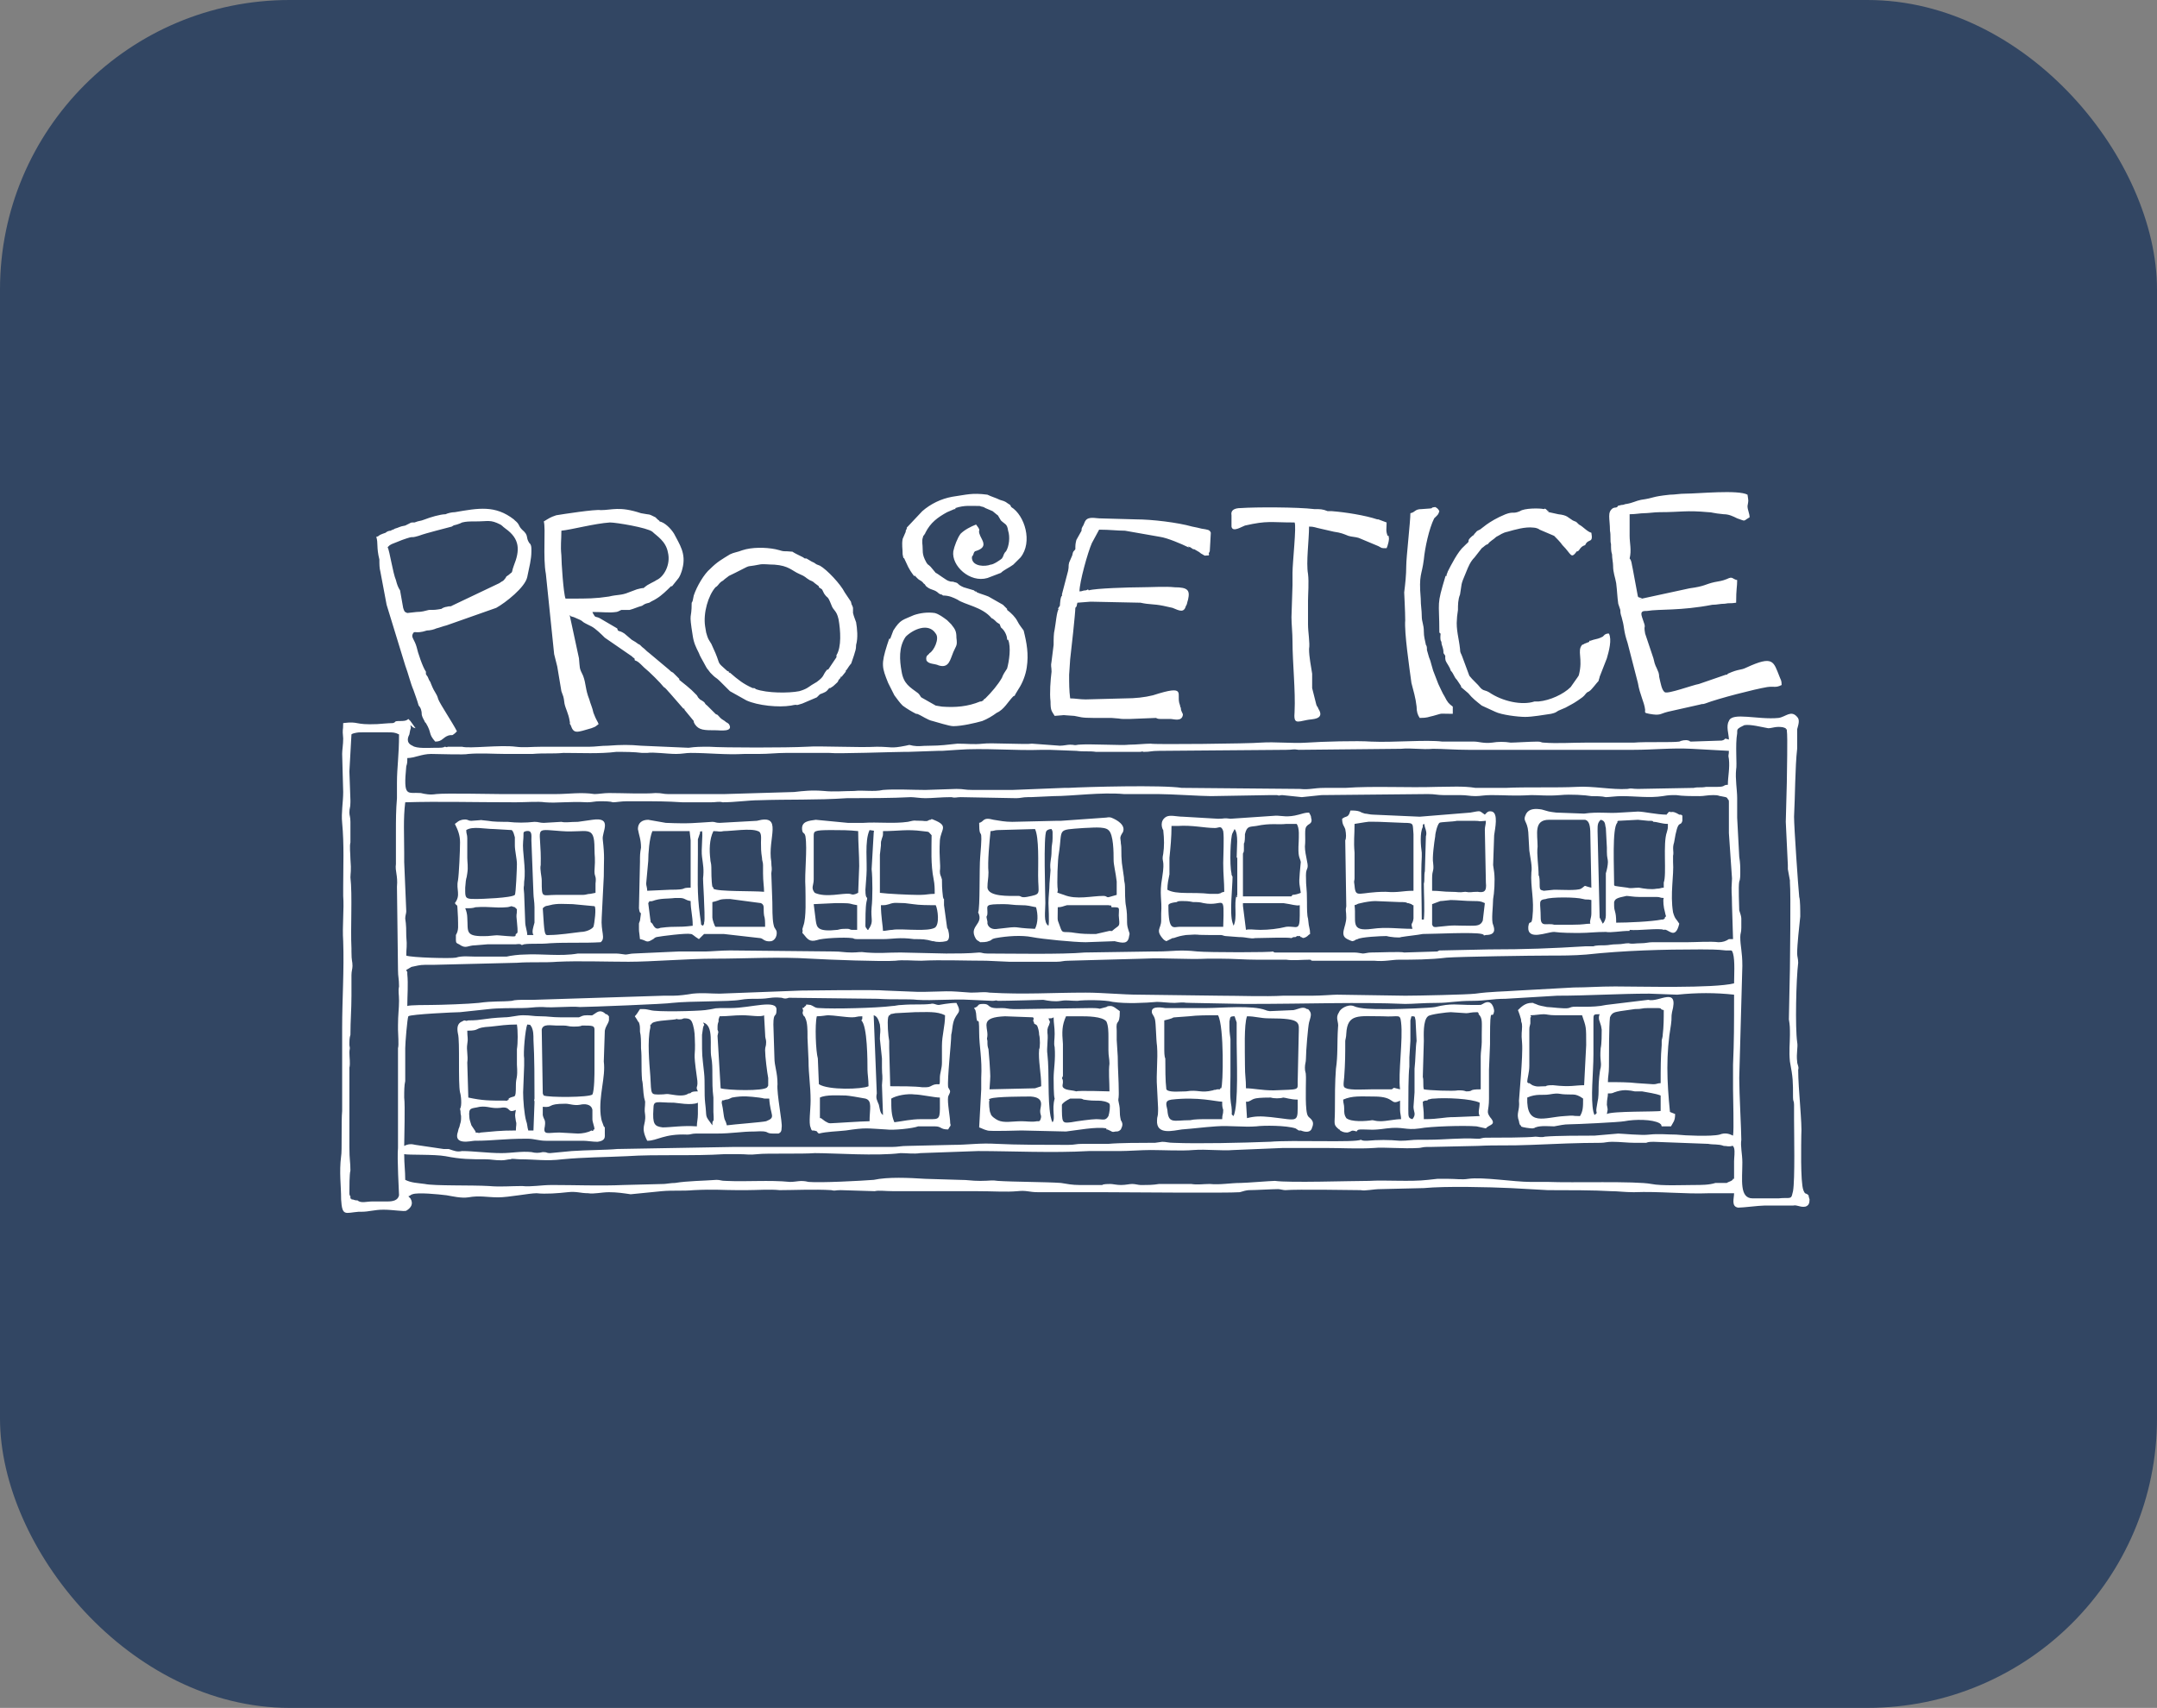 <svg width="298" height="236" viewBox="0 0 298 236" fill="none" xmlns="http://www.w3.org/2000/svg">
<rect x="0" y="0" width="298" height="236" fill="#808080" stroke="none"/>
<rect y="-6.10352e-05" width="298" height="236" rx="40" fill="#324663"/>
<path fill-rule="evenodd" clip-rule="evenodd" d="M55.842 159.482C56.413 159.624 59.985 159.482 61.557 159.766C63.7 160.193 64.986 160.193 67.129 160.193C67.843 160.193 68.272 160.335 69.272 160.335C69.843 160.335 70.129 160.193 70.557 160.193C70.7 160.05 71.272 160.193 71.843 160.193C73.986 160.193 75.415 160.477 77.701 160.193C80.701 159.908 83.558 159.908 86.559 159.766C90.845 159.482 95.702 159.766 100.131 159.482C100.417 159.482 100.417 159.482 100.845 159.482H100.988H101.131H101.988C103.274 159.482 103.417 159.624 104.703 159.482C105.703 159.34 110.989 159.482 112.561 159.34C115.275 159.34 121.133 159.766 124.419 159.34C125.276 159.34 126.276 159.482 127.133 159.34L135.134 159.055C139.706 159.055 145.42 159.34 150.421 159.055H154.707C155.85 159.055 157.707 158.913 158.993 158.913C160.564 158.913 163.279 159.055 164.85 158.913C166.708 158.771 168.708 159.055 170.422 158.913L177.28 158.629C177.423 158.629 177.709 158.629 177.994 158.629H183.138C185.281 158.629 187.709 158.771 189.853 158.629C191.138 158.487 193.853 158.771 195.996 158.629C196.281 158.629 196.567 158.487 197.139 158.487C197.424 158.487 197.282 158.487 197.71 158.487L204.139 158.345C206.997 158.202 208.282 158.345 211.568 158.202C214.997 158.06 217.997 157.918 221.141 157.918C221.712 157.918 221.998 157.776 222.712 157.776C223.855 157.776 224.855 157.918 225.855 157.918C226.427 157.918 227.141 157.918 227.427 157.918C227.713 157.776 228.141 157.776 228.427 157.776L235.999 158.06C236.713 158.202 237.428 158.06 238.142 158.345C238.571 158.345 238.856 158.487 239.285 158.345H239.428L239.571 158.629C239.713 159.197 239.571 159.908 239.571 160.477C239.571 161.33 239.571 162.041 239.571 162.894H239.428C239.428 163.178 238.713 163.32 238.571 163.462C237.999 163.462 237.57 163.462 236.999 163.462C236.142 163.747 234.999 163.747 233.999 163.747C232.57 163.747 229.57 163.889 228.141 163.604C225.998 163.178 217.14 163.462 213.854 163.32H211.426C209.14 163.32 204.854 162.609 202.853 162.894C201.996 163.036 201.139 162.894 200.139 162.894C199.567 162.894 199.139 162.894 198.567 162.894L197.282 163.036C194.853 163.32 191.424 163.036 189.138 163.178C186.567 163.178 178.137 163.462 176.137 163.178C175.566 163.178 172.137 163.462 171.422 163.462C169.994 163.462 168.565 163.747 167.136 163.604C166.279 163.604 165.422 163.747 164.565 163.604C163.708 163.604 160.85 163.604 160.136 163.604C159.279 163.747 158.707 163.747 157.564 163.747C157.278 163.747 156.85 163.604 156.421 163.604C155.993 163.604 155.564 163.747 154.85 163.747C154.278 163.747 153.707 163.604 153.421 163.604C153.135 163.604 152.421 163.604 152.278 163.747C151.564 163.747 150.135 163.747 149.135 163.747C148.135 163.747 147.421 163.604 146.563 163.462C144.563 163.32 139.991 163.32 137.848 163.178C136.991 163.036 136.848 163.178 135.42 163.178C134.134 163.178 133.848 163.036 132.562 163.036L127.848 162.894C125.562 162.751 122.704 162.609 120.704 163.036C118.847 163.178 113.418 163.462 111.703 163.32C110.56 163.036 110.132 163.32 109.132 163.32C106.274 163.036 103.131 163.32 100.274 163.178C99.56 163.178 99.56 163.036 98.988 163.036C97.131 163.178 94.988 163.178 93.273 163.462C92.702 163.462 91.988 163.604 91.702 163.604L86.13 163.747C82.844 163.889 79.558 163.747 76.272 163.747C74.701 163.747 73.415 164.031 72.129 163.889C70.557 163.889 69.129 164.031 67.557 163.889C65.271 163.747 59.985 163.889 58.699 163.604C57.699 163.462 56.842 163.462 55.985 163.036C55.985 161.756 55.842 160.903 55.842 159.482ZM231.57 156.781C230.427 156.781 229.141 156.639 227.855 156.781C226.855 156.923 223.998 156.639 223.569 156.639L220.283 156.923C218.712 156.923 214.997 156.923 213.426 157.065C212.997 157.207 212.426 157.065 212.14 157.065C210.997 157.207 206.997 157.207 205.568 157.207C204.996 157.207 204.996 157.207 204.425 157.349C204.139 157.349 204.282 157.349 203.996 157.349C201.711 157.207 199.71 157.492 197.282 157.492C196.996 157.492 196.567 157.492 195.996 157.492C194.996 157.492 194.567 157.634 193.424 157.634C191.853 157.492 190.424 157.492 188.852 157.634C188.424 157.634 188.281 157.634 187.995 157.492C187.281 157.918 178.566 157.492 175.423 157.776H175.28C171.708 157.918 165.565 158.06 162.136 157.918C161.422 157.918 161.136 157.776 160.564 157.776L159.564 157.918H159.421H158.85C157.707 157.918 154.707 157.918 153.135 158.06H149.564C148.563 158.06 148.563 158.202 147.563 158.202C144.706 158.202 140.277 158.202 137.705 158.06C135.277 157.918 133.848 158.202 131.562 158.202L125.419 158.345C124.419 158.345 124.133 158.487 123.276 158.487H102.989C102.417 158.487 101.988 158.487 101.56 158.487H101.417L85.273 158.771C83.844 158.913 80.987 158.913 78.987 159.055L75.986 159.34C75.415 159.34 75.701 159.197 74.986 159.197C74.415 159.34 73.986 159.34 73.415 159.197C71.986 159.055 70.7 159.34 69.272 159.34C67.414 159.34 65.414 159.055 63.843 159.055C63.128 159.197 62.843 159.055 61.985 158.771C61.7 158.771 61.557 158.771 61.271 158.771L57.413 158.202C56.842 158.06 56.413 158.06 55.842 158.345C55.842 157.207 55.985 152.8 55.842 151.663C55.842 150.81 55.842 149.957 55.985 149.389V144.839C55.985 144.129 56.271 140.717 56.413 140.432C56.699 140.148 62.985 139.864 63.557 139.864L67.557 139.437C68.7 139.295 70.986 139.295 72.129 139.295C73.129 139.295 73.843 139.153 74.558 139.153C74.701 139.153 74.843 139.153 74.986 139.153C76.558 139.295 78.701 139.011 80.13 139.153C81.272 139.153 92.273 138.727 92.845 138.584C95.559 138.3 100.703 138.442 102.274 138.158C103.131 138.016 103.56 138.016 104.703 138.016C106.417 138.016 106.417 137.731 107.989 137.874C108.417 138.016 108.56 138.016 108.989 137.874L121.276 138.016C123.419 138.158 125.562 138.016 126.705 138.158C128.848 138.3 131.705 138.016 133.991 138.158L137.134 138.3C137.563 138.3 137.563 138.158 137.848 138.3C139.42 138.3 143.992 138.158 144.135 138.158C144.849 138.3 145.706 138.442 146.563 138.3C147.421 138.158 147.706 138.3 148.849 138.3C149.706 138.158 152.707 138.158 153.707 138.442C155.564 138.727 158.279 138.584 159.85 138.442C160.422 138.442 161.422 138.584 162.279 138.584C164.136 138.442 163.136 138.584 164.565 138.584L171.994 138.727C181.28 138.727 187.424 138.442 194.138 138.727C195.281 138.727 196.567 138.584 198.567 138.584C200.282 138.584 201.139 138.3 203.425 138.3C205.282 138.3 206.139 138.016 207.997 138.016L215.14 137.589C219.426 137.589 223.712 137.305 227.855 137.305L231.713 137.447C234.427 137.163 236.999 137.163 239.571 137.447C239.571 141.712 239.571 143.844 239.428 147.114V150.526C239.428 151.805 239.571 156.07 239.428 156.923C238.856 156.639 238.285 156.496 237.57 156.781C236.427 157.065 232.856 156.923 231.57 156.781ZM59.842 133.324L71.415 133.04C73.272 132.898 75.272 133.04 76.987 132.898C79.987 132.756 83.844 132.898 86.844 132.898C89.987 132.898 95.131 132.471 98.702 132.471C103.131 132.471 107.56 132.187 111.989 132.471C114.418 132.614 121.99 132.898 123.704 132.756C124.704 132.614 126.133 132.756 127.276 132.756C129.991 132.614 133.419 132.756 136.277 132.756L139.42 132.898C139.706 132.898 139.991 132.898 140.277 132.898C140.563 132.898 140.849 132.898 140.991 132.898C141.42 132.898 141.277 132.898 141.706 132.898H145.992C146.706 132.898 146.849 132.756 147.563 132.756L157.993 132.471C160.993 132.329 163.993 132.614 166.851 132.471H168.565C170.565 132.471 171.851 132.614 173.708 132.614H176.137C176.709 132.614 177.137 132.614 177.709 132.614C178.566 132.756 179.995 132.614 180.852 132.614C181.423 132.614 180.852 132.756 181.423 132.756H187.567C187.852 132.756 187.995 132.756 188.424 132.756C189.424 132.756 188.995 132.756 189.853 132.756C191.281 132.898 192.281 132.614 193.281 132.614C195.139 132.614 197.567 132.614 199.853 132.329C201.853 132.187 211.568 132.045 213.997 132.045C215.712 132.045 217.426 132.045 219.14 131.903C224.427 131.334 229.713 131.192 234.999 131.192C235.999 131.192 237.285 131.192 238.428 131.334H238.999C239.285 131.334 239.285 131.334 239.428 131.761C239.713 132.756 239.571 134.888 239.571 135.883C236.713 136.594 226.712 136.31 223.141 136.31C220.855 136.31 219.283 136.452 217.426 136.452L209.711 136.878C207.711 137.021 205.854 137.021 203.854 137.305C202.711 137.447 195.853 137.589 194.138 137.589L184.709 137.447C184.138 137.447 182.566 137.589 181.28 137.589H177.28C174.708 137.731 171.137 137.589 168.565 137.589L157.421 137.447C154.993 137.447 152.421 137.163 149.992 137.163C145.278 137.163 141.563 137.447 136.705 137.163C135.848 137.021 135.42 137.163 134.134 137.163L132.134 137.021C130.276 136.878 128.276 137.163 125.847 137.021L122.276 136.878C121.276 136.736 110.846 136.878 110.703 136.878L99.417 137.305C98.131 137.305 97.131 137.163 95.702 137.305C94.845 137.447 93.845 137.589 92.988 137.589C92.273 137.589 92.702 137.589 91.845 137.589H91.702L73.7 138.158C73.415 138.158 72.986 138.158 72.7 138.158C71.843 138.158 71.129 138.158 70.7 138.3C69.272 138.442 68.129 138.3 66.129 138.584C64.843 138.727 60.842 138.869 59.556 138.869C59.128 138.869 56.556 138.869 56.271 139.011C56.271 137.589 56.413 136.025 56.271 134.604C56.271 134.32 56.271 134.604 56.271 134.32C56.128 134.035 56.128 134.177 56.128 134.035L56.842 133.609C57.556 133.467 57.985 133.324 58.699 133.324C58.842 133.324 59.414 133.324 59.842 133.324ZM238.856 129.77C238.428 130.055 237.999 130.197 237.428 130.197C236.285 130.055 234.284 130.197 233.142 130.197H228.284C227.713 130.197 227.427 130.339 226.712 130.339C225.855 130.339 225.569 130.481 224.998 130.339C224.427 130.339 224.141 130.481 223.426 130.481C222.569 130.481 222.284 130.623 221.712 130.623C221.141 130.623 220.426 130.623 220.141 130.766C219.998 130.766 219.712 130.766 219.426 130.766C219.283 130.766 219.14 130.766 218.998 130.766C214.283 131.05 210.854 131.192 205.711 131.192L199.139 131.334H198.996H198.853L198.567 131.476L193.996 131.619C193.567 131.476 190.567 131.619 189.424 131.619C188.995 131.619 188.567 131.761 188.281 131.761C188.138 131.761 187.567 131.619 187.138 131.619H184.995C184.709 131.619 183.709 131.619 182.852 131.619H176.423C175.994 131.619 176.566 131.619 176.137 131.619C175.708 131.476 176.137 131.619 175.851 131.476C175.708 131.619 166.993 131.619 165.422 131.476C162.85 131.192 162.136 131.476 159.85 131.476C159.707 131.476 159.564 131.476 159.279 131.476L149.849 131.619C146.849 131.903 139.42 131.761 136.42 131.761C135.705 131.761 135.705 131.619 135.277 131.619C133.848 131.761 132.134 131.761 130.705 131.761L124.419 131.619C122.419 131.619 121.704 131.761 119.704 131.619C118.704 131.476 118.704 131.619 117.704 131.619C116.561 131.619 116.275 131.476 115.132 131.476L100.845 131.334C99.703 131.334 98.131 131.476 97.559 131.476H95.131C94.702 131.476 94.273 131.476 93.845 131.476L87.559 131.761C87.13 131.761 86.701 131.903 86.416 131.903C86.273 131.903 85.559 131.761 85.13 131.761C84.13 131.761 80.558 131.761 79.844 131.761C77.415 132.187 74.843 131.761 72.415 131.903C71.7 131.903 70.557 132.045 69.986 132.187H69.843H69.7H65.7C64.843 132.187 63.843 132.045 62.985 132.329C62.271 132.471 56.842 132.329 56.128 132.045C56.128 130.908 56.271 130.908 56.128 129.344C56.128 128.633 56.128 127.78 55.985 126.927C55.985 126.501 56.128 126.216 56.128 125.932L55.842 119.108C55.842 118.398 55.842 118.54 55.842 117.829C55.842 115.412 55.699 113.138 55.985 110.863C60.842 110.721 64.986 110.863 71.272 110.863C72.558 110.863 74.415 110.721 75.272 110.863C76.987 111.005 78.558 110.721 81.13 110.863C81.844 110.863 82.13 110.721 82.844 110.721C83.558 110.721 84.273 110.721 84.701 110.863C85.13 110.863 85.844 110.721 86.559 110.721C87.13 110.721 87.987 110.721 88.416 110.721C90.559 110.721 92.13 110.721 94.273 110.863H98.274C98.988 110.863 99.274 110.721 99.845 110.863C101.56 110.863 103.417 110.579 104.846 110.579C108.846 110.437 112.846 110.579 116.99 110.295C119.561 110.295 123.276 110.295 125.847 110.152C126.276 110.152 127.133 110.295 127.848 110.295C128.848 110.295 129.991 110.152 131.419 110.152C131.991 110.295 132.134 110.152 132.705 110.152L140.42 110.295C140.991 110.295 141.277 110.152 141.992 110.152C142.134 110.152 142.277 110.152 142.42 110.152L145.563 110.01C148.135 110.01 152.135 109.442 155.278 109.726H159.993C161.707 109.726 165.993 110.01 167.279 110.01L175.566 109.868C175.851 109.868 176.28 109.868 176.423 109.868C176.851 110.01 176.709 109.868 177.137 109.868L179.852 110.152L182.566 109.868L197.282 109.726C198.282 109.726 198.567 109.868 199.425 109.868C200.139 109.868 200.996 109.868 201.711 109.868C202.711 109.868 202.996 110.01 203.854 110.01C204.568 110.01 204.996 109.868 205.997 109.868C208.14 109.868 208.997 110.01 211.568 109.868C212.854 109.868 213.711 110.01 215.569 109.868C216.997 109.726 218.998 109.868 219.855 110.01C220.426 110.01 221.283 110.01 221.855 110.152C222.284 110.152 223.284 110.01 223.998 110.01C225.998 110.01 227.855 110.295 229.713 110.01C230.57 109.868 230.713 109.868 231.57 109.868C232.427 110.01 233.713 110.01 234.856 110.01C235.427 110.01 235.856 109.868 236.713 109.868C237.57 109.868 237.428 110.01 237.713 110.01L238.428 110.152C238.856 110.437 238.428 110.01 238.713 110.437C238.856 110.579 238.856 110.579 238.856 111.005V111.148V112.427C238.856 113.28 238.856 114.275 238.856 115.128L239.285 121.383C239.142 123.658 239.285 123.089 239.285 125.079L239.428 129.77H238.856ZM177.709 103.613C178.709 103.613 178.566 103.471 179.423 103.613L193.567 103.471C194.996 103.329 196.424 103.613 197.996 103.471C199.425 103.471 200.996 103.613 202.853 103.613H225.712C228.427 103.613 230.856 103.329 233.713 103.471L238.856 103.755C238.856 104.466 238.713 104.182 238.856 104.893C238.999 106.172 238.713 107.309 238.713 108.446C237.999 108.446 238.428 108.731 237.285 108.731C236.713 108.731 236.285 108.731 235.713 108.731C234.999 108.873 234.57 108.731 233.999 108.873L226.284 109.015C225.427 109.015 225.427 108.873 224.855 109.015C222.712 109.157 219.998 108.589 217.855 108.731C215.14 108.873 210.711 108.731 207.997 108.873H204.996H204.854H203.854C202.139 108.589 200.282 108.731 198.567 108.731C194.424 108.873 189.853 108.589 185.852 108.873H182.995C181.423 108.873 180.995 109.157 179.566 109.015L163.708 108.873C163.565 108.873 163.565 108.873 163.279 108.873C160.564 108.446 150.135 108.731 147.563 108.873H147.421H147.278H147.135H146.992L139.849 109.157H134.42C133.134 109.157 133.277 109.015 132.134 109.015L127.848 109.157C126.133 109.157 123.704 109.015 121.99 109.157C120.704 109.442 119.275 109.157 117.99 109.299C116.704 109.299 115.132 109.442 113.846 109.299C112.132 109.157 110.989 109.299 109.703 109.442L100.131 109.726C98.702 109.726 97.417 109.726 95.988 109.726C95.274 109.726 94.559 109.726 93.988 109.726H92.273C91.559 109.726 91.559 109.584 90.559 109.584C88.987 109.726 85.987 109.584 84.13 109.584C83.416 109.584 82.701 109.726 82.13 109.726C80.272 109.442 78.558 109.726 76.844 109.726H69.129C67.986 109.726 61.557 109.584 60.271 109.726C59.414 109.868 58.699 109.726 58.128 109.584C56.271 109.442 55.699 110.295 56.128 105.888C56.271 105.461 56.271 105.319 56.271 104.75C57.271 104.75 58.271 104.182 59.556 104.182C60.699 104.182 64.128 104.324 64.7 104.182C66.271 104.04 68.414 104.182 69.843 104.182H71.415C72.129 104.182 72.843 104.182 73.558 104.182C75.272 104.04 76.272 104.182 77.844 104.04C80.272 104.04 82.844 104.182 85.13 103.897C86.416 103.897 87.559 103.897 88.702 104.04C89.273 104.04 89.273 104.04 89.416 104.04C90.273 103.897 92.13 104.182 93.416 104.182C94.273 104.182 94.702 104.04 95.416 104.04C97.988 104.04 100.131 104.324 102.846 104.182H104.846C106.274 104.182 107.275 104.04 108.56 104.04C110.56 104.04 112.561 104.04 114.561 104.04C115.704 104.182 123.562 103.897 124.847 103.897C124.99 103.897 125.276 103.897 125.419 103.897L129.562 103.755H129.848C130.134 103.755 129.705 103.755 130.134 103.755L132.277 103.613C135.848 103.329 140.277 103.755 143.992 103.613H144.849H144.992L148.706 103.755C149.849 103.897 150.564 103.755 151.421 103.897H157.421C157.993 103.897 157.564 103.755 157.993 103.897C158.993 103.897 158.993 103.755 160.136 103.755L177.709 103.613ZM246.714 100.628V100.77H246.857V100.912C247 101.907 246.857 106.741 246.857 108.162L246.714 113.564L247 119.535C247 119.819 247 119.961 247 120.104L247.286 121.667V121.81V121.952C247.428 123.515 247.286 133.324 247.286 133.893C247.286 134.462 247.143 140.006 247.143 140.859C247.286 141.712 247.286 141.996 247.286 142.991C247.286 144.129 247.143 145.266 247.286 146.687C247.714 148.962 247.714 149.389 247.714 151.663C247.714 152.232 247.857 152.089 247.857 152.658V154.648C247.857 156.496 248 163.036 247.714 164.6L247.571 165.168C247.428 165.737 247 165.452 245.714 165.595H242.142C240.285 165.595 240.714 163.036 240.714 160.619C240.714 159.482 240.428 158.345 240.571 157.492C240.571 156.212 240.285 151.094 240.285 148.962L240.714 133.467C240.714 131.476 240.428 130.766 240.428 129.486C240.428 128.917 240.571 128.917 240.571 128.207V126.927C240.571 126.643 240.428 126.216 240.285 125.79C240.285 125.221 240.142 122.52 240.285 121.81C240.428 121.525 240.428 120.957 240.428 120.53C240.428 119.819 240.428 119.251 240.285 118.398L239.999 112.996C239.999 112.569 239.999 112.285 239.999 112.143V110.295C239.999 109.157 239.713 107.594 239.856 106.314C239.999 105.745 239.713 102.902 239.999 101.338C239.999 100.77 239.999 100.77 240.428 100.486L240.999 100.201C241.857 100.059 243.428 100.486 244.285 100.628C244.857 100.628 245.285 100.343 246.285 100.486L246.714 100.628ZM49.413 165.879C48.841 165.879 48.984 165.737 48.556 165.737V165.595C48.556 165.737 48.413 165.595 48.413 165.595C48.413 165.31 48.413 165.595 48.413 165.31C48.27 165.168 48.27 165.026 48.27 164.742C48.27 164.173 48.27 162.183 48.413 161.756C48.413 160.477 48.27 160.335 48.27 158.487V147.54C48.413 146.972 48.27 146.119 48.27 145.408C48.27 144.839 48.413 145.124 48.27 144.413C48.27 143.844 48.27 143.418 48.413 142.991C48.413 141.001 48.556 139.579 48.556 137.589C48.556 136.594 48.556 135.741 48.556 134.746C48.556 134.177 48.699 133.893 48.699 133.467C48.699 132.756 48.556 132.898 48.556 131.476C48.556 131.05 48.556 131.476 48.556 131.05C48.413 128.207 48.699 123.658 48.413 121.241C48.413 120.672 48.556 120.388 48.413 118.682C48.413 117.971 48.27 116.976 48.413 116.407C48.413 115.412 48.413 114.417 48.413 113.564C48.413 112.853 48.27 112.711 48.27 112.285C48.27 111.574 48.413 111.716 48.413 110.863V110.579L48.27 106.598L48.556 101.481C48.699 101.338 48.556 101.481 48.841 101.338C49.413 101.196 49.556 101.196 50.127 101.196H53.556C54.27 101.196 54.556 101.196 55.128 101.481C55.128 104.466 54.842 106.03 54.842 108.162C54.842 108.589 54.842 108.873 54.842 109.299V110.295C54.699 112 54.699 113.28 54.699 114.986V119.393C54.556 120.388 54.985 120.957 54.842 122.52L54.985 134.035C54.985 135.03 55.128 135.172 55.128 136.31C54.985 137.021 55.128 137.305 55.128 138.3C55.128 139.437 54.985 140.148 54.985 141.712C54.985 141.854 54.985 142.138 54.985 142.28C54.985 142.849 55.128 144.413 54.985 144.839C54.985 145.55 54.985 157.207 54.985 158.629C54.842 159.908 55.128 164.884 55.128 165.168C54.985 165.879 54.27 166.021 53.556 166.021H51.413C50.699 166.021 49.842 166.305 49.413 165.879ZM158.993 102.76C158.136 102.76 156.993 102.902 155.993 102.902C155.135 103.044 150.564 102.76 148.992 102.902C148.278 103.044 148.563 102.902 147.849 102.902C147.421 102.902 146.992 103.044 146.42 103.044L142.563 102.76C141.849 102.902 136.705 102.618 135.848 102.76C134.42 102.902 133.705 102.76 132.277 102.76C130.991 102.902 129.848 103.044 128.562 103.044C127.133 103.044 126.99 103.187 126.133 103.044C125.419 102.902 125.847 102.902 125.133 103.044C122.99 103.471 123.276 103.187 121.133 103.187C118.561 103.329 113.275 103.044 111.418 103.187C108.703 103.329 100.131 103.329 97.988 103.187C96.702 103.187 96.131 103.187 95.131 103.329L88.559 103.044C86.987 102.902 85.844 102.902 83.987 103.044C82.987 103.044 82.273 103.187 81.415 103.187C80.701 103.187 80.987 103.187 80.272 103.187C79.844 103.187 79.415 103.187 78.844 103.187C77.558 103.187 76.129 103.187 74.843 103.187C73.415 103.187 72.415 103.329 71.272 103.187C69.129 102.902 64.843 103.471 63.843 103.187C63.557 103.187 63.414 103.187 63.271 103.187H61.842C61.7 103.329 61.7 103.187 61.414 103.187C61.271 103.329 60.842 103.329 60.271 103.329H60.128C59.271 103.329 57.556 103.471 56.985 103.044C55.985 102.618 56.413 101.765 56.556 101.481C56.699 100.486 56.842 100.77 56.699 100.201C57.128 100.486 56.842 100.486 57.413 100.628C57.128 100.201 56.985 100.059 56.699 99.633L56.413 99.348C56.128 99.633 55.699 99.633 55.27 99.633C54.27 99.633 54.842 99.775 54.27 99.917C53.699 99.917 52.27 100.059 52.127 100.059C48.841 100.201 49.699 99.633 47.413 99.917C47.413 101.196 47.27 100.486 47.413 102.049C47.413 102.902 47.27 103.613 47.27 104.182L47.413 109.442C47.413 110.863 47.127 112.285 47.27 113.706C47.556 116.692 47.413 119.677 47.413 122.662C47.413 123.089 47.413 123.373 47.413 123.8C47.556 125.648 47.27 127.922 47.413 130.055C47.556 134.035 47.27 138.158 47.27 141.996C47.27 145.124 47.27 148.109 47.27 151.237C47.27 152.089 47.27 152.8 47.27 153.511C47.127 154.933 47.27 159.197 47.127 159.766C46.841 162.041 47.127 163.747 47.127 165.737C47.27 168.154 47.699 167.585 49.556 167.443H49.699H49.984C50.984 167.443 51.699 167.158 52.985 167.158C54.27 167.158 55.842 167.443 56.128 167.301C56.842 166.874 57.128 166.305 56.699 165.595L56.413 165.31C56.556 165.31 56.842 165.026 56.985 165.026C57.699 164.742 60.557 165.026 61.7 165.168C62.557 165.31 63.7 165.595 64.7 165.452C66.271 165.168 67.271 165.452 68.843 165.452C70.272 165.452 73.129 164.884 74.129 164.884C75.415 165.026 77.129 164.884 78.415 164.742C79.701 164.6 80.13 164.884 81.272 164.884C81.987 165.026 83.13 164.742 84.13 164.742C85.273 164.742 86.13 164.884 87.13 165.026L91.416 164.6C92.988 164.457 94.273 164.6 95.845 164.457C98.702 164.315 99.845 164.457 101.846 164.457H101.988H102.417H102.56H102.703H103.131C104.56 164.457 106.417 164.315 107.703 164.457C109.56 164.457 112.561 164.315 114.847 164.457C115.418 164.6 115.275 164.457 116.132 164.457L120.847 164.6C121.418 164.457 122.276 164.6 123.419 164.6H134.848C137.277 164.6 138.991 164.742 140.563 164.6C141.849 164.457 142.134 164.742 143.42 164.742C143.992 164.742 144.42 164.742 144.849 164.742H147.563C147.992 164.742 148.563 164.742 148.992 164.742C150.135 164.742 151.135 164.742 152.278 164.742C155.135 164.742 169.565 164.884 171.28 164.742C171.708 164.6 172.28 164.457 172.565 164.457C173.423 164.457 175.851 164.315 176.566 164.315C176.851 164.315 177.28 164.457 177.566 164.457C178.994 164.315 187.709 164.457 187.995 164.457C188.567 164.6 189.71 164.315 190.71 164.315L196.71 164.173C199.71 163.889 205.711 164.031 208.711 164.173L213.854 164.457C216.569 164.457 220.283 164.457 222.569 164.6C223.569 164.6 224.427 164.742 225.712 164.742C229.284 164.6 232.713 165.026 236.142 164.884C236.57 164.884 236.856 164.884 237.142 164.884C237.856 164.884 238.999 164.884 239.571 164.884C239.571 165.595 239.142 166.732 240.142 166.874C240.856 166.874 242.999 166.59 243.714 166.59H247.714C248.286 166.448 248.714 166.874 249.429 166.732C249.857 166.59 250 166.305 250 165.737C250 165.737 249.857 165.31 249.857 165.168C249.429 164.742 249.429 165.168 249.143 164.457C248.714 163.32 248.857 157.776 248.857 156.923C249 155.217 248.428 150.526 248.428 147.825C248.571 147.398 248.286 147.114 248.286 146.687C248.143 145.55 248.428 144.697 248.286 143.986C248 141.996 248.143 135.315 248.428 133.04C248.428 132.471 248.286 132.187 248.286 131.761C248.286 130.481 248.571 128.065 248.714 126.643C248.714 125.79 248.714 124.368 248.571 123.942C248.428 122.52 247.857 114.275 247.857 112.853C248 110.295 248 105.888 248.286 103.471C248.286 102.902 248.286 101.623 248.286 100.77C248.428 100.201 248.714 99.49 248.286 99.064C247.428 98.069 246.714 99.064 245.714 99.206C242.857 99.49 239.285 98.353 238.856 99.633C238.428 100.343 238.856 101.481 238.856 102.191C237.999 101.907 238.571 102.191 237.856 102.334C237.428 102.334 233.999 102.476 233.57 102.476C233.142 102.334 233.713 102.476 233.284 102.334C232.856 102.191 232.284 102.334 231.999 102.476C230.999 102.618 227.284 102.476 225.712 102.618H218.998C217.14 102.618 215.14 102.76 213.283 102.618C212.854 102.618 212.997 102.476 212.426 102.476C211.425 102.476 209.282 102.618 208.711 102.618C207.854 102.476 206.997 102.476 206.139 102.618C204.996 102.76 204.282 102.476 203.711 102.476C202.853 102.476 201.996 102.476 201.282 102.476H199.282C196.996 102.191 192.567 102.618 189.424 102.476C187.567 102.334 182.566 102.476 180.566 102.618C178.423 102.76 176.28 102.476 174.137 102.618C172.708 102.76 159.279 102.902 158.993 102.76ZM197.282 151.947C197.853 151.805 197.853 151.805 198.139 151.805C199.71 151.663 203.282 151.805 204.425 152.374C204.425 153.227 204.139 153.653 204.425 154.222L200.996 154.364C199.282 154.364 198.996 154.648 196.71 154.648C196.71 153.085 196.567 152.942 196.567 152.232L196.853 152.089C196.996 152.089 197.282 152.089 197.282 151.947ZM190.71 154.933C189.995 154.933 189.852 154.791 189.567 154.791C188.71 154.933 186.709 155.075 185.995 154.506C185.709 154.08 185.709 153.795 185.709 153.227C185.709 152.516 185.566 152.516 185.566 151.947C186.852 151.379 187.995 151.521 189.853 151.521C192.853 151.521 191.996 152.8 193.424 152.089C193.424 152.8 193.424 152.516 193.424 153.369C193.424 153.795 193.567 154.222 193.567 154.648C192.71 154.648 191.567 154.933 190.71 154.933ZM196.71 143.844C196.71 143.133 196.567 141.001 197.282 140.432C197.567 140.148 199.996 139.864 200.425 139.864L202.568 140.006C202.996 140.006 203.139 139.864 204.139 139.864L204.282 140.006V140.148C204.854 140.717 204.711 141.285 204.711 142.991V143.986C204.711 144.555 204.568 145.408 204.568 145.977C204.568 146.119 204.568 146.687 204.568 147.114V150.526C202.711 150.526 203.711 150.81 202.568 150.81C202.139 150.668 201.996 150.668 201.425 150.668C200.853 150.81 197.282 150.668 196.71 150.526C196.567 150.099 196.71 149.246 196.567 148.82L196.71 143.844ZM185.852 143.844C185.852 143.702 185.995 143.276 185.995 142.849C186.138 140.006 187.709 140.432 190.995 140.432C193.281 140.575 193.424 140.006 193.567 141.285C193.853 143.56 193.138 148.393 193.424 150.526L192.853 150.384C192.424 150.241 192.567 150.384 192.281 150.526C191.996 150.526 191.995 150.526 191.71 150.526H189.567C188.71 150.526 186.567 150.668 185.995 150.384C185.566 150.241 185.566 150.099 185.709 148.82C185.852 146.83 185.852 145.692 185.852 143.844ZM195.139 154.648C194.567 154.506 194.567 154.364 194.567 153.227C194.567 151.663 194.567 148.536 194.71 147.398C194.71 147.114 194.71 146.687 194.71 146.545C194.71 146.261 194.71 146.545 194.71 146.119L194.853 143.844C194.853 142.991 194.853 141.712 194.853 141.001L194.996 140.432C195.567 140.432 195.424 140.432 195.567 141.001L195.71 143.844C195.567 144.555 195.567 146.545 195.424 147.683V150.81V150.952L195.281 152.942C195.281 153.653 195.71 153.938 195.139 154.648ZM187.424 156.354C187.567 156.07 187.709 156.07 188.281 156.07C189.281 156.07 189.567 156.212 191.567 155.928C193.853 155.643 194.138 156.212 196.139 155.928C197.567 155.643 202.282 155.501 203.996 155.643C204.711 155.786 204.568 155.786 205.282 155.928C205.711 155.359 206.854 155.501 205.854 154.364C205.282 153.511 205.711 153.653 205.711 151.805C205.711 150.526 205.711 149.104 205.711 147.825L205.854 144.271C205.854 143.844 205.854 143.56 205.854 143.418C205.854 138.3 206.139 141.285 206.425 139.722C206.425 139.437 206.139 137.874 204.854 138.727C204.425 138.869 205.139 138.869 203.425 138.869C201.282 138.869 200.568 138.584 198.282 139.153C197.567 139.295 193.424 139.437 192.281 139.437H190.995C189.853 139.437 187.852 139.437 186.995 139.011C186.138 138.727 185.138 139.437 184.995 139.864C184.423 140.717 184.995 141.143 184.852 141.996C184.709 144.129 184.852 145.834 184.566 147.683C184.423 149.531 184.423 151.663 184.423 153.511C184.423 155.359 184.138 155.359 184.995 156.07C184.995 156.07 185.138 156.07 185.138 156.212C185.424 156.354 185.566 156.496 186.138 156.496C186.852 156.354 186.567 156.07 187.424 156.354ZM172.137 152.232C172.28 152.232 172.422 152.232 172.422 152.232C173.28 151.947 172.708 151.663 175.566 151.663C175.994 151.805 176.851 151.805 177.28 151.663C177.566 151.663 178.28 151.947 179.28 151.947C179.28 155.359 179.566 154.791 175.566 154.364C174.137 154.222 173.423 154.222 172.28 154.506L172.137 152.232ZM168.851 152.232C168.851 152.8 168.851 152.942 168.994 153.369C168.994 154.08 168.851 153.938 168.851 154.648H166.851C165.993 154.648 164.993 154.648 164.422 154.791C162.136 154.791 161.422 155.359 161.279 153.369C161.136 152.658 160.85 152.089 161.85 151.947C165.565 151.521 167.994 152.232 168.851 152.232ZM160.85 144.697V141.001C163.279 140.432 160.564 140.717 164.279 140.432C165.422 140.29 166.708 140.29 168.279 140.29C169.136 141.854 168.994 150.099 168.708 150.384H168.565V150.526C168.422 150.526 168.279 150.526 168.136 150.526C167.851 150.668 167.851 150.526 167.565 150.668C165.851 151.094 165.565 150.526 163.85 150.81C162.993 150.81 161.85 150.952 161.279 150.668L161.136 150.526C160.993 149.389 160.993 147.54 160.993 146.261C160.85 145.977 160.85 145.408 160.85 144.697ZM172.137 150.384C172.137 148.962 171.994 148.82 171.994 147.114V146.972C171.994 145.266 171.851 141.57 172.28 140.432C173.423 140.432 174.137 140.717 175.28 140.717C179.994 140.717 179.423 141.285 179.423 142.991L179.28 149.531C179.28 150.668 179.566 150.526 175.994 150.668H175.851C174.28 150.668 173.137 150.384 172.137 150.384ZM170.565 140.432L170.851 141.285V144.129C170.851 146.119 171.137 152.658 170.422 154.222C169.994 153.795 170.279 154.364 170.137 152.942C169.851 151.379 169.994 150.241 169.994 148.678V143.56C169.851 142.423 169.851 142.707 169.851 141.143C169.994 140.575 169.851 140.432 170.565 140.432ZM175.423 139.722C174.708 139.579 175.28 139.722 174.851 139.579C172.994 138.869 168.708 139.295 166.708 139.295H160.993C160.85 139.295 158.993 138.869 159.136 139.864C159.136 140.148 159.421 140.29 159.564 140.859C159.707 141.428 159.707 143.56 159.85 144.555C159.993 146.403 159.707 148.393 159.85 150.241L159.993 153.085C159.993 153.369 159.993 153.227 159.993 153.511C159.993 154.364 159.85 154.222 159.85 154.791C159.707 156.923 162.136 156.212 163.279 156.07C165.136 155.928 165.993 155.786 167.994 155.643C169.851 155.501 171.851 155.786 173.565 155.643C174.566 155.501 177.709 155.501 178.994 155.928L179.423 156.212C179.423 156.212 179.566 156.212 179.709 156.212C180.423 156.496 181.137 156.496 181.28 155.786C181.709 154.791 180.852 154.506 180.709 154.222C180.28 153.653 180.423 150.241 180.423 149.246V148.82C180.423 147.967 180.28 148.251 180.28 147.54C180.28 146.972 180.423 146.83 180.423 146.261C180.423 145.266 180.709 141.854 180.852 141.285C181.137 140.29 181.28 140.006 180.709 139.437H180.566C179.994 139.011 179.423 139.437 178.709 139.579L175.423 139.722ZM64.271 125.506C64.986 125.506 65.271 125.506 65.7 125.364C67.7 125.221 68.272 125.506 69.986 125.364C70.272 125.364 70.557 125.221 70.7 125.221C70.986 125.364 70.7 125.221 71.129 125.364L71.415 125.648C71.415 126.643 71.272 126.074 71.415 127.354C71.557 128.917 71.557 128.917 71.272 129.06C71.129 129.344 71.557 129.486 69.986 129.344C68.129 129.202 69.129 129.202 67.414 129.344C64.128 129.486 64.7 128.775 64.557 126.785C64.557 126.359 64.414 125.79 64.271 125.506ZM75.986 129.202C75.415 129.202 75.272 129.486 75.129 127.638L74.986 125.506C75.415 125.079 75.558 125.221 75.986 125.079C76.987 124.795 78.129 124.937 79.129 124.937L82.13 125.221C82.415 125.364 82.13 127.638 81.987 128.065C81.701 128.491 80.844 128.775 80.272 128.775C79.129 128.917 77.129 129.202 75.986 129.202ZM73.7 129.202H72.843C72.843 128.633 72.558 128.065 72.558 127.354L72.415 123.515C72.272 122.094 72.415 122.947 72.415 121.81C72.7 119.961 72.129 117.687 72.272 116.265C72.415 114.986 72.129 114.986 72.7 114.844C73.558 114.702 73.415 115.412 73.415 116.123L73.7 123.515C73.7 123.942 73.843 124.653 73.843 125.364C73.843 126.074 73.843 126.785 73.843 127.496C73.7 128.065 73.415 128.775 73.7 129.202ZM64.557 120.672C64.7 119.819 64.557 119.108 64.557 118.54V115.839C64.557 115.27 64.414 115.27 64.414 114.702C65.271 114.133 66.986 114.559 68.272 114.559L70.7 114.702C70.986 114.986 70.986 115.27 71.129 115.697C71.129 115.839 71.129 116.265 71.129 116.834C71.129 117.545 71.415 118.682 71.415 119.393C71.415 119.961 71.272 123.515 71.129 123.658C70.7 124.084 66.414 124.226 65.843 124.226C64.557 124.226 64.271 124.226 64.271 123.231V122.662C64.414 120.814 64.414 121.81 64.557 120.672ZM82.273 123.373L81.558 123.515C81.13 123.515 80.987 123.658 80.558 123.658H76.844C74.843 123.658 74.843 124.226 74.843 121.667C74.843 121.099 74.558 120.104 74.701 119.535C74.843 114.133 73.415 114.559 77.558 114.844C81.13 115.128 82.13 113.849 82.13 117.26C82.13 118.54 82.273 118.256 82.13 120.388C82.13 121.241 82.415 120.957 82.273 122.094C82.273 122.52 82.273 122.947 82.273 123.373ZM62.985 129.202C62.985 129.486 62.985 129.628 62.985 129.913C62.985 130.339 63.128 130.339 63.414 130.481C64.414 131.192 64.557 130.623 65.7 130.623L67.414 130.481C67.7 130.481 67.414 130.481 67.7 130.481H69.7C69.986 130.481 70.7 130.481 71.272 130.481C72.415 130.339 71.7 130.766 72.415 130.481C73.415 130.339 74.558 130.481 75.986 130.339C78.415 130.197 80.701 130.339 82.987 130.197C83.701 129.628 82.987 128.775 83.13 126.785L83.416 121.099C83.416 118.682 83.558 118.54 83.273 115.981C83.13 114.986 84.701 112.853 81.844 113.28L79.844 113.564C78.701 113.564 78.129 113.706 77.558 113.564L75.129 113.706C74.558 113.706 74.415 113.564 73.843 113.564C72.558 113.706 71.415 113.706 70.129 113.564C69.272 113.564 68.129 113.564 67.414 113.422C65.7 113.28 67.414 113.28 65.128 113.422C64.557 113.422 64.7 113.138 63.843 113.28C63.271 113.422 63.271 113.564 62.843 113.849C63.271 114.702 63.557 115.412 63.557 116.407C63.557 117.545 63.414 120.814 63.271 121.667C62.985 122.947 63.7 123.658 62.843 124.795C63.271 125.506 63.128 124.368 63.271 126.785C63.271 127.922 63.414 128.491 62.985 129.202ZM74.986 152.942C76.558 153.085 75.415 152.516 78.129 152.516C78.701 152.516 79.272 152.8 80.13 152.658C80.701 152.516 81.701 152.516 81.844 153.369V154.648C81.844 155.075 82.13 155.643 82.13 156.07H81.987V156.212C81.701 156.354 81.844 156.212 81.701 156.212C81.272 156.496 80.415 156.639 79.844 156.639L77.272 156.496C75.701 156.496 74.986 156.923 75.272 155.643C75.415 154.648 75.129 154.791 74.986 154.08V152.942ZM65.7 156.496V156.354L65.128 155.501C64.986 155.075 64.843 154.648 64.843 154.364C64.7 152.942 65.128 153.227 66.271 152.942C67.414 152.8 67.843 153.227 69.129 153.085C70.7 152.8 69.986 153.938 71.272 153.369C71.129 154.222 71.129 153.938 71.272 154.933C71.415 155.359 71.272 155.501 71.272 156.212C68.986 156.212 68.129 156.354 66.414 156.496C65.986 156.639 66.271 156.496 65.7 156.496ZM72.415 147.256C72.415 147.114 72.415 146.545 72.415 146.261C72.272 145.55 72.558 142.28 72.843 141.57C73.7 141.712 72.986 141.428 73.415 141.854C73.7 142.423 73.7 142.991 73.7 143.702C73.843 145.977 73.843 149.389 73.843 151.805C73.7 152.516 73.843 151.663 73.843 152.374L73.7 156.212H72.986C72.843 155.786 72.843 155.217 72.7 154.933C72.415 153.938 72.272 151.947 72.272 150.952L72.415 147.256ZM80.415 141.712C81.844 141.712 82.13 141.712 82.13 142.28V147.825C82.13 148.251 82.13 150.668 81.844 151.237C81.415 151.663 75.701 151.663 75.129 151.379C74.986 151.237 75.129 151.379 74.986 151.094L74.843 142.28C74.986 141.428 76.129 141.712 76.844 141.712H77.844C78.415 141.712 78.558 141.854 79.129 141.854C79.701 141.854 80.13 141.854 80.415 141.712ZM64.557 142.423C66.557 142.423 65.271 141.996 67.843 141.854C69.129 141.712 69.986 141.57 71.415 141.57C71.557 142.423 71.557 144.129 71.415 144.982V147.114C71.557 149.104 71.272 148.82 71.272 149.957C71.272 152.089 71.129 151.237 70.272 151.805C70.272 151.947 70.272 152.089 70.129 151.947V152.089C67.557 152.089 66.7 152.089 64.7 151.663L64.557 146.83C64.7 145.834 64.414 145.124 64.557 144.271C64.7 143.418 64.557 143.418 64.557 142.423ZM64.7 141.001C64.271 141.143 64.414 141.001 64.128 141.001C63.843 141.143 64.128 141.001 63.843 141.143C63.128 141.428 63.128 142.138 63.271 142.849C63.557 143.844 63.271 149.673 63.557 150.952C63.7 151.379 63.843 152.8 63.557 153.227C63.7 153.795 63.557 153.653 63.7 154.222C63.7 154.791 63.7 154.933 63.557 155.359C63.414 156.07 63.414 155.643 63.271 156.354C62.557 158.345 65.128 157.634 65.557 157.634C68.272 157.634 69.414 157.349 72.843 157.349C73.843 157.349 74.415 157.634 75.415 157.634H79.272C79.701 157.634 80.13 157.634 80.558 157.634C81.13 157.634 81.844 157.776 82.558 157.776C83.701 157.634 83.558 157.065 83.558 156.639V156.212C83.558 155.928 83.558 156.07 83.558 155.786L83.416 155.643C83.13 154.791 83.13 155.075 82.987 154.08C82.701 151.379 83.701 148.82 83.416 146.687L83.558 142.423C83.701 141.712 83.987 141.57 84.13 141.001C84.13 140.859 84.13 140.575 84.13 140.432L83.844 140.148H83.701C83.273 139.722 82.844 139.579 82.273 140.006C81.558 140.432 82.13 140.29 81.13 140.29C80.415 140.29 80.415 140.432 79.987 140.575H77.415C76.272 140.575 75.701 140.432 74.701 140.432C73.558 140.432 73.415 140.29 72.272 140.29C71.415 140.29 70.557 140.575 69.7 140.575C66.7 140.717 66.7 141.001 64.7 141.001ZM147.421 125.079H153.135C153.707 125.221 153.421 124.937 153.564 125.364C154.85 125.364 154.564 125.364 154.564 126.501C154.707 128.065 154.707 127.78 153.992 128.349C153.421 128.775 153.85 128.633 153.278 128.633L151.421 129.06H151.278C150.135 129.06 149.564 129.06 148.563 128.917C146.992 128.633 146.849 129.06 146.563 128.349C145.992 126.643 146.135 127.78 146.135 125.364C146.706 125.364 146.849 125.221 147.421 125.079ZM143.135 125.364C143.42 126.359 143.42 127.496 142.992 128.349C139.42 128.207 141.42 127.922 137.848 128.349C137.134 128.491 136.563 128.207 136.42 127.638V127.354C136.134 126.216 136.42 126.927 136.42 126.074C136.42 125.079 135.991 124.937 138.706 124.937C139.563 124.937 139.991 125.079 140.991 125.079C142.134 125.079 142.277 125.221 143.135 125.364ZM153.278 123.942C152.85 124.084 152.992 123.8 152.421 123.8C150.849 123.8 148.706 124.368 146.992 123.658L146.563 123.515C145.849 123.231 146.135 123.515 146.135 122.947C145.992 122.236 146.135 118.54 146.278 117.971C146.849 114.417 145.849 114.702 149.706 114.417C150.564 114.417 152.564 114.133 153.135 114.702C153.85 115.27 153.85 117.829 153.85 118.824C153.85 119.535 154.135 120.53 154.278 121.81V123.658L153.278 123.942ZM136.848 114.844C137.277 114.844 137.42 114.702 137.848 114.702L142.992 114.559C143.563 115.697 143.42 119.393 143.42 120.957C143.42 123.658 143.992 123.515 141.849 123.942C140.991 124.084 141.134 123.8 140.706 123.8C139.42 123.8 136.563 123.942 136.42 122.662C136.42 121.81 136.563 121.383 136.563 120.53C136.42 119.108 136.705 116.265 136.848 114.844ZM144.849 127.922C144.135 127.496 144.42 125.932 144.42 124.795C144.42 123.658 144.135 115.412 144.563 114.844L144.706 114.702C144.992 114.559 145.135 114.559 145.278 114.559C145.42 114.844 145.42 114.844 145.42 115.128V115.839C145.42 116.55 145.278 116.692 145.278 117.545C145.278 118.824 144.992 119.108 145.135 120.246L144.992 122.094C144.992 122.947 144.849 123.8 144.849 124.795C144.849 125.221 144.992 127.496 144.849 127.922ZM135.134 126.074C135.991 127.78 133.705 127.922 134.848 129.77C135.277 130.197 134.848 129.77 135.42 130.197C135.705 130.197 136.277 130.197 136.563 130.055C137.134 129.913 136.848 129.77 137.563 129.628C139.134 129.344 141.134 129.202 142.563 129.486C143.992 129.77 148.421 130.197 149.992 130.197L153.992 130.055C155.135 130.339 155.85 130.481 155.993 129.344C156.135 128.917 155.993 128.917 155.85 128.349C155.564 127.496 155.85 126.927 155.564 125.221C155.421 124.653 155.421 122.947 155.421 122.52C155.421 121.952 155.278 121.81 155.278 121.241L154.993 119.251C154.85 117.829 154.993 117.26 154.85 116.55C154.85 115.839 154.564 115.839 155.135 114.986C155.564 113.991 154.278 113.28 153.564 112.996C153.135 112.853 152.992 112.996 152.564 112.996L146.563 113.422C146.42 113.422 145.992 113.422 145.992 113.422L139.849 113.564C138.848 113.564 138.134 113.422 137.277 113.28C135.705 112.853 135.991 113.564 135.277 113.706C135.277 116.55 135.848 113.422 135.42 118.398C135.277 119.961 135.42 125.506 135.134 126.074ZM222.141 151.094C222.569 151.094 222.712 151.094 222.998 150.952L223.426 150.81C224.427 150.526 225.141 150.668 225.855 150.81C226.284 150.81 226.427 150.81 226.855 150.81C227.57 150.952 228.713 151.094 229.427 151.379V153.511C228.998 153.653 222.712 153.511 221.998 153.938C222.141 153.085 222.141 153.511 221.998 152.658C221.998 151.805 222.141 151.663 222.141 151.094ZM210.997 151.663C212.283 151.094 213.14 151.379 213.997 151.237C215.712 150.952 214.997 151.237 216.855 151.237C217.569 151.237 217.712 151.237 218.283 151.521L218.712 151.805C218.712 152.942 218.712 153.511 218.283 154.222C216.855 154.222 217.855 154.08 216.14 154.222C213.426 154.364 210.854 155.786 210.997 151.663ZM229.427 149.673C228.998 149.673 228.856 149.815 228.57 149.815C228.427 149.815 228.427 149.815 228.284 149.815L226.141 149.673C224.998 149.531 223.569 149.531 222.141 149.531C222.141 148.678 222.284 148.393 222.284 147.398C222.284 145.834 222.284 141.712 222.426 140.575C222.712 139.864 223.141 139.864 223.855 139.722L225.855 139.437C226.998 139.437 226.712 139.295 227.713 139.295C227.998 139.295 228.57 139.295 228.856 139.295C229.856 139.295 229.141 139.437 229.856 139.579C229.856 140.717 229.856 141.854 229.713 142.991V143.133C229.57 143.986 229.57 143.276 229.57 144.413C229.427 145.977 229.427 147.825 229.427 149.673ZM211.426 140.29C212.14 140.29 212.711 140.148 213.283 140.148C213.711 140.148 213.997 140.29 214.854 140.29C215.569 140.29 216.283 140.29 216.855 140.29C217.283 140.29 217.283 140.29 217.712 140.29C217.855 140.29 218.283 140.29 218.569 140.29C219.14 141.996 219.14 141.712 219.14 144.413L218.855 149.957C217.569 149.957 216.997 150.241 214.569 149.957C214.14 149.957 213.711 149.957 213.569 150.099C212.568 150.099 212.426 150.241 211.711 149.957L211.283 149.673H211.14L210.997 149.531C210.997 148.962 211.283 148.251 211.283 147.256V142.28C211.283 141.996 211.283 141.996 211.426 141.428C211.426 141.285 211.426 140.859 211.426 140.717C211.426 140.29 211.711 140.859 211.426 140.29ZM220.855 150.241C220.855 150.952 220.855 151.663 220.712 152.232L220.569 153.085C220.426 153.938 220.855 153.653 220.283 154.08L220.141 153.653C219.712 151.805 220.141 148.251 220.141 145.692C220.141 144.697 220.141 143.56 220.141 142.565C220.141 141.996 220.141 141.428 220.141 141.001C220.141 140.148 220.141 140.148 220.998 140.148C220.855 140.432 220.855 140.859 220.998 141.143C221.283 141.996 221.141 141.57 221.283 142.28C221.283 142.849 221.284 144.271 221.141 144.839C220.998 146.545 221.284 146.687 221.141 147.54C220.998 147.967 220.855 149.531 220.855 150.241ZM227.713 138.158L221.855 138.869C219.998 139.295 217.569 139.011 217.14 139.153L216.712 139.295C216.14 139.437 214.283 139.153 213.711 139.153C213.14 139.011 212.711 139.011 212.14 138.727C211.568 138.584 212.14 138.584 211.568 138.584C210.711 138.584 210.14 139.153 209.711 139.579C209.854 140.006 209.854 139.864 210.14 140.859C210.14 141.428 210.283 141.143 210.283 141.854C210.283 142.565 210.14 142.707 210.283 144.129C210.425 145.834 209.854 151.805 209.854 152.089C209.997 153.511 209.425 153.795 209.854 154.933C209.854 155.075 209.997 155.643 210.14 155.501V155.643C210.283 155.786 211.426 155.928 211.711 155.928C212.426 155.786 211.711 155.928 212.14 155.786C212.854 155.501 214.14 155.643 214.711 155.643C215.569 155.501 215.997 155.359 216.855 155.359C217.712 155.359 223.712 155.075 224.427 154.933C225.855 154.648 228.284 154.648 229.284 155.217C229.57 155.501 229.427 155.217 229.57 155.643H230.856C231.141 155.075 231.427 154.933 231.427 153.938L230.713 153.653C230.284 149.389 230.141 145.692 230.856 141.57C230.999 140.575 230.856 140.575 230.999 139.864C231.999 136.168 229.141 138.584 227.713 138.158ZM96.274 155.643C94.273 155.501 92.702 155.786 91.559 155.786C90.416 155.643 90.13 155.359 90.273 153.227C90.273 151.947 90.702 152.374 93.131 152.374C93.416 152.374 95.559 152.8 96.417 152.374V153.938C96.417 154.648 96.274 155.075 96.274 155.643ZM99.703 152.374C99.845 151.805 99.56 152.232 100.274 151.947C100.56 151.947 100.845 151.805 101.131 151.663C102.703 151.379 103.56 151.521 104.846 151.663C105.989 151.805 104.989 151.805 106.274 151.805C106.417 154.222 107.275 154.364 105.846 154.933C105.274 155.075 101.417 155.359 100.417 155.501C100.131 154.364 100.131 155.359 99.845 153.085L99.703 152.374ZM97.131 141.285C98.702 141.712 97.988 144.555 98.274 146.119C98.56 147.54 98.274 149.389 98.56 151.663V152.658C98.56 152.942 98.56 153.369 98.56 153.653C98.702 155.786 98.417 154.222 98.417 155.501C97.274 153.938 97.702 154.648 97.417 152.374C97.274 151.094 97.417 149.531 97.274 148.251C96.988 145.55 96.988 146.119 96.988 143.418C96.988 143.133 96.988 143.276 96.988 142.991L97.131 141.996C97.274 141.428 97.417 141.854 97.131 141.285ZM96.274 148.82C96.559 150.526 95.988 149.957 96.417 150.81C95.131 150.81 95.702 151.094 95.131 151.094C94.559 151.521 93.559 151.379 92.702 151.237C91.988 151.094 91.988 151.237 91.273 151.237C89.845 151.237 89.987 151.379 89.845 148.678C89.702 146.83 89.416 143.844 89.845 141.996C89.845 141.854 89.845 141.712 89.845 141.57H89.987C89.987 141.001 92.416 141.001 93.273 140.859C93.845 140.717 93.273 140.859 93.845 140.859C94.416 140.859 94.273 140.717 94.559 140.717C95.416 140.717 95.416 141.001 95.559 141.143C95.845 141.712 95.988 142.707 95.988 143.418C96.131 146.545 95.702 144.697 96.274 148.82ZM99.56 150.384L99.131 143.133C99.274 142.423 99.274 142.707 99.131 142.28C99.131 141.57 99.131 141.57 99.274 141.143C99.274 140.717 99.274 141.285 99.274 140.859L99.417 140.432C100.703 140.432 101.274 140.29 102.56 140.29C103.703 140.29 105.132 140.575 105.56 140.29L105.703 142.849C105.703 143.56 105.846 143.56 105.846 143.986C105.846 144.697 105.703 144.555 105.703 145.124C105.703 145.977 105.989 148.251 106.132 148.962V149.673C106.132 150.241 106.132 149.957 105.989 150.241C105.56 150.81 100.56 150.668 99.56 150.384ZM106.846 141.57C106.846 139.722 107.275 140.717 107.275 139.579C107.417 138.016 103.703 139.295 100.988 139.295C97.988 139.295 99.56 139.295 97.417 139.579C96.274 139.722 90.702 139.864 89.845 139.579C89.13 139.437 89.273 139.437 88.416 139.437C88.13 139.864 87.987 140.148 87.702 140.432L87.987 140.859C88.13 141.143 88.13 141.143 88.273 141.285C88.416 141.712 88.416 141.854 88.416 142.565C88.559 143.133 88.559 143.844 88.559 144.839C88.702 146.261 88.559 147.398 88.702 149.246C88.844 149.673 88.844 150.952 88.987 151.663L89.13 152.232C89.13 153.085 88.987 153.227 89.13 154.08C89.273 155.501 88.416 155.643 89.416 157.634C90.845 157.634 91.702 156.639 94.988 156.781C95.416 156.781 95.559 156.639 96.131 156.639C96.988 156.639 97.988 156.639 98.845 156.639C101.274 156.639 102.274 156.354 104.274 156.354C106.56 156.212 105.56 156.639 106.846 156.639H107.417H107.56C107.846 156.496 107.989 156.354 107.989 155.786C108.132 155.217 107.275 151.094 107.417 149.815C107.417 148.109 106.989 147.398 106.989 146.119L106.846 141.57ZM115.418 124.795C115.847 124.795 115.847 124.795 116.275 124.795C117.704 124.795 117.418 124.937 118.418 125.079V128.491C118.133 128.491 117.847 128.491 117.704 128.491C117.418 128.491 117.418 128.349 117.132 128.349C116.275 128.349 116.275 128.349 115.704 128.491C112.989 128.775 112.846 128.207 112.703 127.212L112.418 124.937L115.418 124.795ZM121.704 125.079C122.419 125.079 122.276 125.079 122.847 124.937C123.562 124.653 123.99 124.795 124.99 124.795L126.133 124.937C126.99 125.079 128.276 125.079 129.276 125.079C129.562 125.648 129.848 127.78 129.133 128.207C128.562 128.491 127.562 128.491 126.847 128.491C125.419 128.491 123.99 128.349 123.276 128.491C122.847 128.491 122.419 128.633 121.99 128.633C121.99 128.065 121.704 126.643 121.704 125.079ZM121.99 114.844C124.133 114.844 125.276 114.559 127.419 114.844C128.562 114.986 128.133 114.844 128.705 115.412C128.705 117.26 128.562 119.393 128.991 121.525C129.133 122.236 129.133 122.805 129.133 123.515C128.276 123.515 127.99 123.658 127.133 123.658C126.705 123.658 126.99 123.658 126.705 123.658C125.705 123.658 122.561 123.515 121.561 123.373C121.561 121.81 121.561 120.246 121.561 118.682C121.561 118.54 121.561 118.398 121.561 118.113L121.704 116.834C121.704 116.123 121.704 116.407 121.847 115.839C121.99 115.412 121.99 115.555 121.99 114.844ZM112.561 123.373C111.989 122.662 112.418 122.378 112.418 121.525V116.55V115.555C112.418 114.844 112.418 114.702 114.847 114.702C116.132 114.702 117.275 114.702 118.561 114.844C118.561 116.55 118.704 118.113 118.704 119.677L118.561 123.373C117.99 123.658 117.847 123.658 117.418 123.515C116.418 123.373 114.132 124.084 112.561 123.373ZM119.704 120.957C119.847 119.108 119.418 116.265 120.133 114.702C120.99 114.844 120.704 114.702 120.704 115.128L120.418 120.104C120.561 121.383 120.561 124.226 120.418 125.364C120.276 127.069 120.704 127.212 120.133 128.207C119.847 128.491 120.276 128.349 119.847 128.491C119.704 128.207 119.561 128.207 119.561 127.922C119.561 127.069 119.561 125.364 119.704 124.653C119.99 123.515 119.561 124.653 119.561 122.947L119.704 120.957ZM110.846 128.917L110.989 129.06C111.561 129.77 111.846 130.197 112.846 129.913C113.561 129.628 116.704 129.486 117.704 129.628C117.99 129.628 117.847 129.77 118.418 129.77H121.99C123.276 129.77 124.276 129.486 126.276 129.77C127.419 129.77 127.848 129.77 128.848 130.055H128.991C129.419 130.197 130.134 130.197 130.705 130.055C131.276 129.913 131.134 129.06 130.991 128.491L130.848 128.207L130.419 125.079C130.419 124.653 130.419 125.221 130.419 124.795C130.419 124.795 130.419 124.368 130.419 124.226C130.276 124.084 130.419 124.368 130.276 123.942C130.134 122.805 130.134 122.094 130.134 121.525C129.991 120.957 129.848 120.957 129.848 120.388C129.991 119.393 129.705 118.682 129.848 116.123C129.991 114.559 131.134 114.133 128.991 113.28C128.562 113.138 128.848 113.138 128.562 113.28C128.133 113.28 128.419 113.564 127.419 113.422C125.847 113.422 126.705 113.28 125.419 113.564C123.419 113.849 121.276 113.564 119.275 113.706C118.133 113.706 118.275 113.706 117.132 113.706L112.703 113.28C111.846 113.422 110.56 113.422 110.846 114.844C110.989 115.27 111.132 114.986 111.275 115.555C111.561 117.403 111.132 120.53 111.275 122.662C111.275 124.084 111.418 126.785 110.989 127.922C110.703 128.775 110.989 128.207 110.846 128.917ZM136.848 153.795C136.705 153.795 136.563 152.089 136.705 152.089C136.705 151.805 136.42 151.947 136.848 151.805C137.563 151.521 141.563 151.521 142.42 151.521C144.42 151.663 143.706 152.942 143.706 153.511C143.706 154.222 143.992 154.08 143.706 154.791L143.563 154.933H143.277C142.563 155.075 141.849 154.933 141.134 154.933C139.849 154.933 138.706 155.217 137.848 154.791C137.563 154.648 136.848 154.222 136.848 153.795ZM145.563 148.962C146.135 149.246 145.706 148.82 146.135 148.82H146.278C146.42 148.82 146.42 149.246 146.563 148.82L146.706 148.962C146.563 148.393 146.706 148.536 146.563 148.393C146.706 148.962 146.42 148.393 146.849 148.678V145.124C146.849 144.839 146.849 144.555 146.849 144.271C146.706 142.565 146.706 141.712 147.278 140.432H149.278C150.135 140.432 152.278 140.432 152.85 141.143C153.135 141.712 153.135 142.707 153.135 143.276V143.418V145.124C153.135 145.977 153.278 146.261 153.278 146.972C153.135 148.109 153.278 149.389 153.278 150.81C153.278 150.81 148.849 150.668 148.706 150.81C148.706 151.094 148.849 151.094 148.706 151.237C148.135 151.094 148.135 150.952 147.992 150.952C147.563 151.237 147.992 151.094 147.278 151.237H147.563C148.421 151.521 147.563 150.952 147.706 151.521C147.992 151.947 147.135 151.379 147.849 151.805C148.278 151.805 148.706 151.805 148.849 151.805C149.421 151.805 149.421 151.805 149.706 151.947C150.707 152.089 150.849 152.089 151.707 152.089C152.278 152.089 152.992 152.232 153.278 152.516C153.421 152.8 153.278 153.795 153.135 154.222C152.707 154.933 152.421 154.648 151.421 154.648C150.849 154.648 148.706 154.933 147.992 155.075C146.706 155.217 146.706 155.217 146.706 152.658C146.135 152.658 145.992 152.658 145.849 152.232C145.706 151.947 146.135 151.663 145.849 151.947L145.706 151.805C145.278 153.369 145.849 154.506 145.42 155.075C145.278 154.933 145.42 155.075 145.278 154.791L145.135 154.222C144.706 151.805 144.992 148.251 144.706 145.692C144.563 144.839 144.849 143.56 144.706 142.707V142.28C144.849 141.57 144.849 141.996 144.992 141.428C145.135 141.143 144.992 141.143 144.849 140.717C145.42 140.717 145.278 140.717 145.563 140.575C145.563 141.428 145.706 141.854 145.706 142.849C145.706 143.702 145.563 144.129 145.706 144.697C145.849 146.403 145.563 147.825 145.563 148.962ZM136.42 142.991C136.42 141.712 135.42 140.575 138.848 140.432L142.706 140.575C142.992 140.859 142.563 140.859 142.849 141.285C142.849 141.57 142.992 141.428 143.277 141.712C143.42 141.996 143.563 142.565 143.563 142.991C143.706 143.418 143.706 144.839 143.563 144.982C143.42 146.545 143.849 148.251 143.849 150.099C143.42 150.241 143.42 150.241 142.992 150.384L136.705 150.526C136.848 148.251 136.848 149.246 136.705 146.687L136.563 144.982C136.42 144.555 136.42 144.413 136.42 143.844C136.277 143.276 136.42 143.56 136.42 142.991ZM139.991 139.437C139.277 139.437 139.134 139.295 138.42 139.295C136.134 139.437 136.991 138.727 135.848 138.727C134.848 138.727 135.42 139.011 134.562 139.295C134.848 139.722 134.705 139.437 134.848 140.006C134.991 142.423 135.277 139.579 135.277 142.707C135.277 144.555 135.705 146.261 135.562 148.962C135.562 149.531 135.562 149.673 135.562 150.526L135.277 155.786C135.705 155.928 135.848 156.07 136.42 156.212C136.705 156.354 140.991 156.212 141.134 156.212L147.278 156.354C148.563 156.212 151.564 155.643 152.85 155.928V156.07H152.992C153.707 156.354 153.564 156.496 154.135 156.354C154.421 156.354 154.564 156.354 154.85 156.07C155.135 155.501 155.135 155.217 154.85 154.791C154.564 153.511 154.85 153.653 154.564 152.374C154.421 151.805 154.564 151.947 154.564 151.237V151.094V150.952C154.564 149.246 154.421 147.683 154.421 145.977L154.278 143.702C154.278 143.418 154.278 142.991 154.278 142.423C154.135 140.575 154.707 141.996 154.707 139.722C154.278 139.437 153.85 139.011 153.421 139.011C153.278 139.011 152.992 139.011 152.85 139.153C151.135 139.579 152.707 139.295 150.706 139.295L140.991 139.437C140.563 139.437 140.706 139.437 140.134 139.437H139.991ZM213.569 124.226C214.283 123.942 217.712 123.942 218.712 124.226C219.14 124.368 219.283 124.226 219.855 124.368C219.855 124.937 219.855 125.648 219.855 126.216C219.855 126.927 219.569 127.212 219.712 127.638C218.998 127.638 218.855 127.78 217.283 127.78C216.426 127.78 215.569 127.78 214.711 127.78C213.711 127.496 212.854 128.207 212.854 126.785C212.854 124.653 212.426 124.368 213.569 124.226ZM223.284 127.496C223.284 125.79 222.998 126.074 222.998 125.079V124.653C223.141 124.226 223.284 124.084 224.712 123.8C224.998 123.8 225.712 123.942 226.427 123.942H228.856C229.427 123.942 229.284 124.084 229.856 124.084C229.713 124.368 229.856 125.506 229.998 125.932C230.141 126.785 230.284 126.501 229.998 126.785V126.927C229.713 127.069 229.856 127.069 229.57 127.069C228.141 127.354 224.855 127.496 223.284 127.496ZM219.712 115.27L219.855 122.662C218.569 122.378 219.283 122.236 218.426 122.805C217.855 123.089 215.712 122.947 214.854 122.947H214.711L213.283 123.089C212.854 122.947 212.711 123.089 212.711 122.236C212.711 121.81 212.711 121.099 212.568 120.957C212.568 119.677 212.283 118.113 212.426 116.976C212.426 115.27 211.854 113.28 213.997 113.28H218.426C218.569 113.28 218.855 113.28 218.998 113.28C219.569 113.422 219.712 114.133 219.712 115.27ZM229.856 121.952V122.662C229.427 122.662 229.427 122.805 228.856 122.805C228.141 122.947 227.141 122.805 226.427 122.662C225.712 122.662 225.284 122.805 224.855 122.662C222.855 122.378 222.998 122.52 222.998 122.094C222.998 119.961 222.712 114.417 223.426 113.706C223.569 113.422 223.284 113.564 223.569 113.422L226.284 113.28L227.713 113.422C228.427 113.422 228.284 113.422 228.427 113.564C228.998 113.564 229.57 113.849 230.427 113.849C230.427 114.559 230.427 114.417 230.284 114.986C229.713 116.55 230.284 120.814 229.856 121.952ZM220.712 114.844C220.712 113.991 220.712 113.706 221.141 113.28C221.855 113.422 221.712 113.991 221.855 114.417L221.998 117.118C221.998 117.545 221.998 117.26 221.998 117.687C221.998 118.54 222.141 118.682 222.141 119.108C222.141 119.535 221.998 120.246 221.855 120.672V126.501C221.855 126.927 221.712 127.354 221.426 127.638L220.998 126.785L220.712 114.844ZM225.141 128.491C226.284 128.633 229.284 128.207 229.856 128.491C230.427 128.207 231.427 130.055 231.999 127.638C231.57 126.927 231.427 127.069 231.141 126.074C230.713 123.515 231.284 120.957 231.141 119.108C231.141 118.966 231.141 118.54 231.141 118.256C231.284 117.687 230.999 117.26 231.284 116.407C231.856 112.853 232.142 114.417 232.427 113.422C232.427 113.28 232.427 112.853 232.427 112.711C232.284 112.569 232.284 112.569 231.999 112.569C230.856 111.858 230.856 112.427 230.713 112.143L230.427 112.285V112.427H230.284V112.569C228.856 112.569 227.141 112.143 226.284 112.143L223.855 112.285C222.141 112.427 220.855 112.143 218.855 112.427L214.997 112.285C213.854 112.143 213.997 112.143 212.997 111.858C212.14 111.716 211.283 111.716 210.854 112.427C210.283 113.564 210.997 113.28 211.14 114.986L211.283 117.545C211.426 118.54 211.711 119.819 211.568 120.53C211.426 122.662 211.997 124.226 211.711 126.785C211.568 128.065 211.283 126.927 211.14 128.065C210.997 130.055 213.711 128.775 214.711 128.775C215.712 128.917 217.14 128.917 218.283 128.917C219.426 128.917 220.426 128.775 221.855 128.775C222.569 128.917 223.855 128.633 225.141 128.633V128.491ZM98.417 126.785V124.653C99.703 124.368 99.131 124.226 100.845 124.226L105.132 124.795C105.703 125.079 105.417 125.506 105.56 126.501C105.703 126.927 105.703 127.354 105.703 128.065H98.845C98.702 127.922 98.417 127.069 98.417 126.785ZM89.559 124.795C89.987 124.226 89.416 124.653 90.13 124.511C91.273 124.084 92.13 124.226 93.273 124.084C93.416 124.084 93.702 124.084 93.845 124.084C94.702 124.084 94.559 124.368 95.416 124.511C95.416 125.79 95.702 126.501 95.702 127.922C93.416 128.207 93.559 127.922 91.273 128.207C90.845 128.349 90.559 128.491 90.13 127.638C89.702 127.212 89.987 127.638 89.845 127.069L89.559 124.795ZM105.417 120.672C105.417 121.81 105.56 122.52 105.56 123.231C104.131 123.089 99.131 123.231 98.56 122.805V122.662L98.417 122.52C98.274 121.81 98.274 120.246 98.274 119.819C98.274 119.251 98.131 119.108 98.131 118.682C97.988 117.545 97.988 115.981 98.56 114.844C99.274 114.844 99.417 114.986 99.988 114.844C101.131 114.844 103.703 114.417 104.703 114.844C105.274 114.986 105.132 115.839 105.132 116.407C105.132 117.118 105.132 117.687 105.274 118.54C105.274 118.966 105.417 119.108 105.417 119.535C105.417 119.677 105.417 120.246 105.417 120.672ZM96.988 114.844C97.131 115.412 96.845 117.403 96.988 118.398C97.131 119.535 97.274 120.104 97.131 121.383C97.131 121.952 97.274 124.084 97.274 124.653C97.274 124.795 97.417 127.212 97.274 127.496V127.638L97.131 127.922C96.702 127.638 96.988 128.207 96.702 126.501C96.274 123.373 96.417 121.241 96.417 117.971C96.417 117.403 96.417 116.407 96.417 115.981L96.702 115.128C96.845 114.986 96.417 114.986 96.988 114.844ZM95.416 116.123V122.662C93.845 122.662 95.274 122.947 92.559 122.947L89.416 123.089C89.416 122.662 89.273 122.378 89.273 122.094L89.559 118.966C89.559 117.971 89.702 115.839 90.13 114.844H95.274L95.416 116.123ZM88.416 129.77C89.273 129.913 89.273 130.339 89.987 129.913C90.559 129.628 90.273 129.628 90.702 129.486C91.416 129.344 94.845 128.917 95.416 129.06C95.702 129.06 95.845 129.344 96.559 129.77L97.274 129.06H99.988L104.989 129.628C105.417 129.628 105.56 130.197 106.56 130.055C107.132 129.913 107.417 129.202 107.275 128.633C106.989 128.065 106.989 128.349 106.846 127.638C106.703 126.927 106.703 125.364 106.703 124.653L106.56 120.672C106.703 119.819 106.56 119.961 106.56 119.108C105.989 115.839 108.275 112.427 104.56 113.422L99.417 113.706C98.845 113.706 98.845 113.564 98.417 113.564C95.988 113.706 95.416 113.849 91.988 113.706L89.559 113.28C88.702 113.28 88.13 113.706 88.13 114.559C88.273 115.412 88.559 115.981 88.559 117.118C88.416 117.971 88.416 118.113 88.416 119.108L88.273 125.506C88.416 126.785 88.702 125.364 88.416 127.212C88.273 127.638 88.273 127.496 88.273 127.78C88.273 129.06 88.273 128.349 88.416 129.77ZM113.275 151.663C114.132 151.237 115.847 151.379 116.847 151.379C117.132 151.379 118.847 151.663 119.561 151.805C120.561 152.089 120.133 153.227 120.133 154.933C119.133 154.933 115.132 155.217 114.704 155.217C114.418 155.217 114.275 155.075 113.989 154.933L113.418 154.506H113.275V152.089C113.275 151.805 113.275 151.947 113.275 151.663ZM120.704 140.29C121.276 140.432 121.418 141.143 121.561 141.57C121.704 142.707 121.561 142.565 121.561 143.56L121.847 146.261V146.403V147.54C121.847 148.82 121.99 148.393 121.847 149.957L121.99 154.08C121.561 153.795 121.561 153.227 121.418 152.658C121.133 151.947 120.99 151.805 121.133 151.094L120.704 140.29ZM122.99 150.099L122.847 144.839C122.847 144.697 122.847 144.413 122.847 144.413V144.129V143.844C122.704 143.133 122.561 141.285 122.704 140.575C122.704 140.575 122.847 140.148 122.99 140.29V140.148L123.704 140.006L126.419 139.864C128.133 139.864 129.419 139.722 130.562 140.29C130.562 141.854 130.134 142.991 130.134 144.555C130.134 145.266 130.134 146.119 130.134 146.83C130.134 147.683 129.848 148.251 129.848 148.962C129.848 150.384 129.848 149.531 128.848 149.957C128.276 150.241 128.419 150.241 127.419 150.241C126.419 150.099 124.419 150.099 122.99 150.099ZM112.989 146.261C112.703 145.266 112.561 141.57 112.846 140.432C113.561 140.432 114.132 140.29 114.418 140.29C115.132 140.29 116.847 140.575 117.704 140.575C118.418 140.575 118.275 140.432 119.133 140.432C119.133 140.859 119.133 140.859 118.99 141.001C119.847 141.712 119.847 146.687 119.847 147.825C119.847 148.393 119.99 149.104 119.99 150.099C119.133 150.526 114.418 150.668 113.132 149.815L112.989 146.261ZM126.847 155.643C126.847 155.217 126.847 155.359 126.99 154.933C126.99 154.933 127.133 154.933 127.133 154.791L127.276 154.648C125.847 154.648 124.704 154.933 123.562 155.075C123.133 154.08 123.133 153.227 123.133 151.805C123.847 151.379 125.276 151.094 126.419 151.237C127.133 151.237 129.133 151.663 129.848 151.663C130.134 151.663 130.276 151.663 130.562 151.663V151.521V151.237C131.705 151.237 130.705 151.237 130.991 151.521C131.419 150.668 131.276 150.81 130.991 150.241C130.848 149.104 131.419 144.129 131.419 142.991C131.562 142.423 131.562 141.854 131.705 141.285C132.134 139.722 132.991 140.148 132.134 138.584C131.134 138.584 129.705 138.869 129.705 138.869C129.276 138.869 128.991 138.584 128.562 138.727C127.276 138.869 126.276 138.727 124.562 138.869C123.99 138.869 123.704 139.011 123.276 139.011C121.133 139.295 115.132 139.437 113.132 139.295C112.561 139.295 112.418 139.011 111.989 138.869C110.989 138.727 111.561 138.869 111.275 139.011C110.846 139.295 111.418 139.153 110.846 139.295C111.132 139.864 110.703 139.722 110.989 140.29C111.132 140.575 111.132 140.29 111.275 140.717C111.561 141.285 111.561 142.423 111.561 142.991V143.418L111.703 146.545C111.703 148.536 111.989 149.957 111.989 152.089C111.989 153.369 111.703 155.217 111.989 155.786C112.132 156.354 112.275 156.212 112.418 156.212C113.132 156.354 112.703 156.354 113.132 156.639C114.275 156.354 115.561 156.354 116.847 156.212C119.704 155.786 119.704 155.928 122.419 156.07C123.419 156.212 126.133 155.928 126.847 155.643ZM187.138 125.079C187.709 124.937 187.281 124.937 187.995 124.795C188.567 124.653 189.424 124.511 189.995 124.511L193.424 124.653C193.996 124.653 194.281 124.653 194.424 124.795H194.567L194.996 124.937C195.139 125.079 195.139 125.079 195.281 125.079C195.281 125.648 195.281 126.359 195.281 126.927C195.139 127.922 194.853 127.354 195.139 128.349C193.138 128.349 191.567 128.065 189.567 128.349C186.424 128.775 187.424 127.354 187.138 125.079ZM187.138 113.849C189.853 113.422 188.567 113.564 190.567 113.564L193.996 113.706C195.424 113.706 195.139 113.849 195.281 115.27V123.089C193.71 123.089 193.281 123.373 191.424 123.231C187.709 123.231 187.281 124.226 187.138 122.378C186.995 121.525 187.138 121.81 187.138 121.383V117.829C186.995 116.123 187.138 115.555 187.138 113.849ZM202.425 123.231C202.282 123.373 202.568 123.231 202.139 123.942C201.425 123.942 201.568 124.084 200.853 123.8C201.282 124.226 200.71 123.942 202.139 124.084C203.139 124.084 202.425 124.226 203.568 123.942V124.511C204.282 124.511 204.568 124.511 205.139 124.795L204.854 127.212C204.568 127.922 203.996 127.922 203.139 127.922C200.71 127.922 201.282 127.78 198.71 128.065C197.853 128.207 197.996 127.922 197.853 127.78C197.71 127.78 197.996 127.496 197.567 127.78C197.567 127.922 197.424 128.065 197.424 128.065C196.853 127.069 196.853 127.354 196.71 127.069H196.424C196.424 124.368 196.281 120.957 196.424 118.398C196.424 118.256 196.424 118.256 196.424 118.113V117.971V117.829C196.281 116.834 196.139 115.128 196.567 114.275C196.567 113.849 196.567 113.991 196.71 113.849C196.853 113.991 196.71 113.706 196.853 114.275C196.996 114.702 197.139 115.128 196.996 115.555L196.853 120.388C196.71 120.957 196.853 121.667 196.71 122.094L197.139 122.378L197.282 122.52C196.853 121.667 197.139 122.52 197.424 121.952C197.567 121.525 197.567 121.667 197.71 121.383H197.853C197.853 120.104 198.139 120.53 197.996 119.251C197.853 118.54 198.139 116.407 198.282 115.555C198.282 115.128 198.567 113.991 198.853 113.706C198.996 113.564 200.71 113.564 201.282 113.422H201.996C202.568 113.422 203.282 113.422 203.711 113.422C204.854 113.422 203.711 113.564 205.282 113.422C205.282 113.991 205.139 114.133 205.139 114.702L205.282 121.952C205.425 123.231 204.996 123.373 204.139 123.231C203.139 123.231 203.282 123.373 202.425 123.231ZM193.567 129.486C194.424 129.344 195.853 129.202 196.567 129.06C198.139 129.06 203.568 128.775 204.711 129.06C205.282 129.202 204.711 129.344 205.282 129.202C206.997 129.202 206.282 127.922 206.282 127.78C205.997 127.212 206.282 125.221 206.282 124.226C206.425 123.515 206.568 121.667 206.425 120.53L206.282 119.535L206.425 115.412C206.568 114.417 206.997 112.427 206.139 112.143C205.568 112 205.425 112.285 205.139 112.569C204.282 112.001 204.711 112 203.139 112.285L196.139 112.853L189.71 112.569C189.281 112.569 188.852 112.427 188.567 112.427L188.138 112.285C187.852 112.143 188.138 112.285 187.852 112.143C187.424 112 187.138 112 186.567 112L186.424 112.427C186.138 112.996 185.995 112.711 185.424 113.138C185.424 113.991 185.709 114.133 185.852 114.559C185.995 115.27 185.995 115.839 185.852 116.123L185.995 125.221C185.852 125.932 185.995 125.79 185.995 126.785C185.995 128.065 184.995 129.202 186.138 129.77C186.138 129.77 186.709 130.055 186.852 130.055C187.424 129.913 186.995 129.913 187.567 129.77C187.995 129.486 190.71 129.344 191.567 129.344C191.996 129.486 193.424 129.628 193.567 129.486ZM161.422 125.221C161.422 125.079 161.279 124.795 162.565 124.653C162.707 124.511 162.993 124.511 163.136 124.511C163.993 124.511 164.136 124.511 164.85 124.653C165.565 124.653 165.708 124.653 166.279 124.795C169.136 125.364 169.136 123.089 168.994 128.065H162.993C162.136 128.065 161.422 128.775 161.422 125.221ZM171.719 124.806H171.806C171.83 124.87 171.8 124.977 171.808 124.806H177.364C178.458 124.951 179.148 125.218 179.566 125.079V126.501C179.566 128.775 179.137 127.922 177.709 128.065C176.566 128.349 175.28 128.491 174.137 128.491C173.28 128.491 172.565 128.349 172.137 128.491L171.719 125.162V124.806ZM178.407 123.868H171.719V117.95C171.851 117.687 171.851 117.676 171.851 117.26C171.851 116.976 171.851 116.692 171.851 116.55C171.994 116.407 171.994 115.697 171.994 115.27C172.28 114.133 172.565 114.275 173.565 114.133C175.566 113.706 176.566 113.991 177.709 113.849C178.137 113.849 178.709 113.849 179.137 113.849C179.566 114.417 179.423 115.697 179.423 116.265C179.28 118.54 179.566 118.398 179.709 119.108L179.566 120.672C179.423 122.236 179.566 122.236 179.709 123.373C179.423 123.515 178.852 123.658 178.566 123.658L178.407 123.868ZM170.937 123.942V118.493C170.921 118.503 170.894 118.518 170.851 118.54C170.851 117.118 171.137 115.27 170.565 114.559L170.279 115.128C169.994 115.555 169.851 119.535 170.137 120.672V120.814C170.279 121.383 170.279 120.814 170.279 121.241C170.279 122.52 169.851 126.216 170.279 127.496L170.422 127.922C170.994 126.785 170.422 124.937 170.851 123.658C170.99 124.072 170.319 123.949 170.937 123.942ZM170.937 118.469V118.465C170.931 118.468 170.933 118.469 170.937 118.469ZM161.279 122.947C161.279 122.094 161.422 121.525 161.565 120.814C161.565 120.104 161.565 119.251 161.565 118.54C161.707 117.118 161.85 115.697 161.85 114.133C162.565 114.133 162.136 114.133 162.707 114.133C164.708 113.991 166.422 114.417 167.851 114.417C168.422 114.417 168.708 113.991 168.994 114.844C169.136 115.697 168.994 118.256 168.994 119.251C168.994 120.957 169.136 121.81 169.136 123.231C168.422 123.373 168.994 123.373 168.279 123.515C167.851 123.515 167.565 123.515 167.136 123.515C164.708 123.231 162.565 123.658 161.279 122.947ZM168.279 113.138L163.422 112.853C162.565 112.853 161.707 112.569 161.136 112.853C160.136 113.422 160.564 114.559 160.707 114.702C160.85 115.981 160.85 116.976 160.707 117.971C160.422 119.251 160.993 118.54 160.564 121.241C160.136 123.658 160.564 124.226 160.422 126.216C160.422 126.501 160.422 126.359 160.422 126.785V127.212C160.422 128.349 159.564 128.491 160.707 129.77C160.85 129.913 160.85 129.913 161.136 130.055L161.993 129.628H162.136C162.993 129.344 162.993 129.344 163.85 129.202C166.279 129.06 164.422 129.202 166.993 129.202H168.708C169.422 129.344 168.565 129.202 169.279 129.344L171.137 129.486C172.28 129.486 172.708 129.77 173.423 129.628C174.566 129.628 177.851 129.486 178.423 129.628C178.709 129.486 178.566 129.486 178.994 129.486C179.28 129.344 178.994 129.344 179.28 129.344C179.994 129.344 179.423 129.344 179.709 129.486C179.995 129.486 179.852 129.77 180.423 129.486C180.709 129.344 180.709 129.202 180.995 129.06C180.995 128.207 180.852 128.491 180.709 126.927C180.566 126.501 180.566 125.506 180.566 124.653C180.566 122.378 180.423 122.947 180.423 120.957C180.423 119.819 180.852 120.246 180.566 118.966C180.423 118.256 180.28 117.545 180.28 116.976C180.423 115.697 180.137 114.417 180.566 114.133C180.709 113.849 181.423 113.849 181.137 112.996C181.137 112.711 180.995 112.569 180.852 112.285C180.28 112.285 179.994 112.427 179.423 112.569C177.851 112.996 177.137 112.711 176.28 112.711L169.994 113.138C168.994 112.996 169.279 113.138 168.279 113.138ZM196.71 122.094C196.71 123.658 196.853 125.648 196.71 127.069C196.853 127.354 196.853 127.069 197.424 128.065C197.424 128.065 197.567 127.922 197.567 127.78C197.996 127.496 197.71 127.78 197.853 127.78V124.937L198.996 124.511C199.282 124.511 200.282 124.368 200.425 124.368C201.282 124.368 202.425 124.511 203.568 124.511V123.942C202.425 124.226 203.139 124.084 202.139 124.084C200.71 123.942 201.282 124.226 200.853 123.8C201.568 124.084 201.425 123.942 202.139 123.942C202.568 123.231 202.282 123.373 202.425 123.231C201.425 123.373 201.568 123.231 200.425 123.231C199.425 123.231 198.853 123.089 197.853 123.089V121.383H197.71C197.567 121.667 197.567 121.525 197.424 121.952C197.139 122.52 196.853 121.667 197.282 122.52L197.139 122.378L196.71 122.094ZM129.848 151.663C129.848 154.222 129.991 154.648 128.848 154.648H128.705H128.562H127.705C127.705 154.648 127.419 154.648 127.276 154.648L127.133 154.791C127.133 154.933 126.99 154.933 126.99 154.933C126.847 155.359 126.847 155.217 126.847 155.643C127.562 155.643 128.419 155.643 129.133 155.643C130.134 155.643 129.848 156.07 130.991 156.07C131.276 155.501 131.419 155.643 131.276 155.217C131.276 154.364 130.848 152.374 130.991 151.521C130.705 151.237 131.705 151.237 130.562 151.237V151.521V151.663C130.276 151.663 130.134 151.663 129.848 151.663ZM145.563 148.962C145.563 149.389 145.563 151.521 145.706 151.805L145.849 151.947C146.135 151.663 145.706 151.947 145.849 152.232C145.992 152.658 146.135 152.658 146.706 152.658C146.849 152.374 147.278 152.089 147.849 151.805C147.135 151.379 147.992 151.947 147.706 151.521C147.563 150.952 148.421 151.521 147.563 151.237H147.278C147.992 151.094 147.563 151.237 147.992 150.952C148.135 150.952 148.135 151.094 148.706 151.237C148.849 151.094 148.706 151.094 148.706 150.81C148.278 150.668 147.706 150.668 147.278 150.526C146.563 150.241 146.849 149.957 146.849 149.531C146.849 148.82 146.563 149.246 146.849 148.678C146.42 148.393 146.706 148.962 146.563 148.393C146.706 148.536 146.563 148.393 146.706 148.962L146.563 148.82C146.42 149.246 146.42 148.82 146.278 148.82H146.135C145.706 148.82 146.135 149.246 145.563 148.962Z" fill="white"/>
<path fill-rule="evenodd" clip-rule="evenodd" d="M53.556 75.608C53.842 75.323 53.842 75.323 54.128 75.181L55.556 74.612C57.556 73.902 56.413 74.47 57.842 74.044C58.985 73.617 61.414 73.049 62.414 72.764C62.843 72.48 62.7 72.622 63.128 72.48C63.557 72.338 63.557 72.338 63.843 72.196C64.414 72.054 64.843 72.054 65.557 72.054C67.557 72.054 67.7 71.769 69.129 72.48C69.557 72.764 69.272 72.622 69.843 73.049C71.843 74.47 71.843 76.034 70.986 78.166L70.843 78.593C70.7 79.304 70.7 79.019 70.272 79.446C69.7 79.872 70.129 79.446 69.843 79.872C69.414 80.441 69.557 80.157 68.986 80.583L62.414 83.711C62.271 83.853 62.128 83.711 61.7 83.853C61.557 83.853 61.128 83.995 60.985 84.137C60.128 84.279 60.128 84.279 59.271 84.279C58.699 84.421 58.271 84.564 57.556 84.564L56.271 84.706C55.842 84.564 55.842 84.421 55.699 83.995L55.27 81.578C54.985 81.152 54.842 80.725 54.699 80.157C54.27 79.162 53.842 76.176 53.556 75.608ZM57.842 97.5C58.128 97.784 58.271 98.211 58.271 98.78C58.414 99.348 58.699 99.633 58.699 99.775L58.842 99.917C59.699 101.338 59.128 101.338 60.128 102.476C61.128 102.476 61.128 101.907 61.985 101.623C62.7 101.481 62.271 101.765 62.843 101.338L63.128 101.054C62.557 99.917 60.842 97.358 60.557 96.647C60.271 95.652 60.128 95.936 59.556 94.515C59.414 94.088 59.414 94.231 59.271 93.946C59.128 93.662 59.128 93.52 58.985 93.378C58.842 93.093 58.842 93.378 58.842 92.809C58.414 92.24 57.699 90.108 57.556 89.397C57.271 88.402 56.842 88.118 56.985 87.691C57.271 86.98 57.271 87.691 58.985 87.123C59.414 87.123 59.985 86.98 60.271 86.838C60.842 86.696 61.128 86.554 61.7 86.412L68.557 83.995C69.843 83.284 72.558 81.152 72.843 79.73C73.129 78.309 73.415 77.314 73.415 76.176C73.415 75.608 73.415 75.465 73.272 75.181L73.129 75.039C72.558 74.186 73.129 74.044 72.129 73.191C71.557 72.622 71.843 72.48 71.129 71.912L70.986 71.769C68.414 69.779 66.129 70.206 62.843 70.774C62.414 70.774 61.842 70.916 61.557 71.058C60.842 71.058 59.414 71.485 58.699 71.769C57.985 72.054 57.985 71.912 57.271 72.196C56.699 72.196 56.842 72.196 56.556 72.338C56.271 72.48 56.271 72.48 55.985 72.622C55.128 72.764 55.128 72.907 54.556 73.049C54.413 73.191 54.128 73.191 53.985 73.333C53.699 73.333 53.413 73.475 53.27 73.617C51.984 74.044 52.556 74.044 51.984 74.186C52.27 75.039 51.984 75.608 52.413 77.314C52.413 78.024 52.413 78.451 52.556 79.019L53.413 83.569L55.985 91.956C56.413 93.093 56.699 94.373 57.128 95.368C57.413 96.221 57.556 96.505 57.842 97.5ZM222.855 78.166C222.855 79.162 223.141 79.73 223.284 80.583C223.426 81.721 223.426 82.431 223.569 83.426L223.855 84.279C223.855 84.99 223.998 84.99 224.141 85.701C224.427 86.696 224.284 87.123 224.855 88.829L226.284 94.373C226.57 96.079 227.141 96.932 227.284 98.069C227.284 98.495 227.141 98.495 227.855 98.638C229.427 98.922 229.284 98.638 230.427 98.353L234.856 97.358C235.285 97.216 235.142 97.358 235.57 97.216C237.428 96.505 242.428 95.226 244.142 94.941C245.143 94.799 245.285 95.084 246.143 94.657C246.143 93.946 246 93.946 245.857 93.52C245 91.387 245 90.534 241.285 92.24C240.428 92.667 240.285 92.382 238.713 93.093C238.571 93.235 238.713 93.235 238.428 93.235L234.713 94.515C233.856 94.657 230.427 95.936 229.998 95.652C229.57 95.368 229.427 94.373 229.284 93.804C229.141 93.235 229.284 93.52 229.141 92.951C228.713 91.814 228.713 92.24 228.427 90.961L227.284 87.549C226.998 85.985 227.57 87.265 226.855 85.275C226.57 84.421 226.998 84.421 227.57 84.421C229.284 84.137 232.142 84.421 236.57 83.569C237.285 83.569 237.57 83.426 238.285 83.426C238.999 83.284 238.999 83.426 239.856 83.284C239.856 81.294 239.999 81.152 239.999 80.157C239.285 80.014 239.428 79.588 238.571 80.014C237.856 80.299 237.57 80.299 236.856 80.441C235.57 80.725 235.57 81.01 233.427 81.294L226.855 82.716C225.855 82.716 227.427 82.858 226.57 82.573C226.427 82.573 226.427 82.573 226.284 82.431L225.57 78.593C225.427 78.024 225.427 77.456 225.141 77.171C225.427 76.034 225.141 75.039 225.141 74.044C225.141 73.76 225.141 73.617 225.141 73.475C225.141 73.333 225.141 73.049 225.141 72.764C225.141 72.196 225.141 71.627 225.141 71.058C225.998 71.058 226.57 70.916 227.141 70.916C227.713 70.916 228.57 70.774 229.284 70.774C232.284 70.774 232.856 70.49 235.999 70.774C236.57 70.774 236.57 70.916 238.142 71.058C238.856 71.058 239.428 71.343 239.999 71.627C241.285 72.054 240.714 72.054 241.714 71.485C241.714 70.916 241.428 70.49 241.428 69.921C241.571 69.068 241.571 69.353 241.428 68.357C240.142 67.647 234.57 68.215 232.856 68.215C231.999 68.215 231.427 68.357 230.713 68.357C227.998 68.642 228.713 68.784 226.712 69.068C225.998 69.21 225.57 69.495 224.712 69.637C224.427 69.637 224.427 69.779 223.998 69.779C223.569 69.921 223.569 69.779 223.426 70.063C223.141 70.206 223.284 70.063 222.855 70.206C221.998 70.774 222.426 71.627 222.426 73.333C222.569 74.044 222.426 74.755 222.569 75.181C222.569 75.75 222.569 76.176 222.712 76.603C222.712 77.171 222.855 77.74 222.855 78.166ZM97.417 86.554C97.131 84.706 97.845 82.289 98.845 81.152C99.131 81.01 99.274 80.725 99.417 80.583C99.845 80.157 99.703 80.441 100.131 80.014C101.131 79.304 100.131 79.872 101.56 79.162C104.131 77.882 102.703 78.451 104.846 78.024C105.417 77.882 106.132 78.024 106.989 78.024C108.989 78.166 109.418 78.877 110.418 79.304C111.418 79.73 111.132 79.73 111.846 80.157C112.132 80.299 112.275 80.299 112.561 80.583L113.132 81.01V81.152C113.704 81.578 113.418 81.152 113.846 82.005C114.418 82.858 114.275 82.147 114.847 83.569C115.132 84.421 115.561 84.279 115.847 85.559C116.132 87.123 116.275 89.397 115.561 90.534C115.561 90.677 115.561 90.819 115.561 90.819L114.418 92.525H114.275C113.561 93.377 113.989 93.378 112.846 94.231L112.132 94.657C111.703 94.941 111.418 95.226 110.418 95.51C108.989 95.794 105.989 95.794 104.417 95.226C104.274 95.084 104.274 95.084 103.989 95.084C102.703 94.515 101.988 93.946 100.845 92.951H100.703V92.809C100.417 92.667 100.56 92.809 100.417 92.667C98.988 91.387 99.56 91.956 98.845 90.25L98.274 88.971C97.845 88.26 97.845 88.402 97.559 87.407L97.417 86.554ZM95.559 83.284C95.559 85.843 95.131 84.279 95.702 87.833C95.845 88.829 96.131 89.397 96.559 90.25C96.702 90.677 96.988 91.103 97.131 91.387C97.988 92.951 97.417 91.956 98.131 92.951C98.274 93.093 98.417 93.235 98.56 93.378C98.845 93.662 98.988 93.662 99.417 94.088L100.845 95.51L103.131 96.789C104.703 97.5 107.56 97.784 109.275 97.5C110.561 97.216 109.56 97.642 110.846 97.216L112.846 96.363C112.989 96.221 113.132 96.079 113.275 95.936C113.989 95.652 114.132 95.652 114.561 95.084H114.704L115.132 94.799C116.275 93.804 115.418 94.373 116.132 93.662V93.52H116.275L116.847 92.809V92.667L116.99 92.525C117.99 90.961 117.275 92.525 117.99 90.534C118.133 89.966 118.275 89.824 118.275 89.113C118.561 88.118 118.418 86.838 118.275 85.985C118.133 85.559 117.99 85.275 117.847 84.706C117.847 84.421 117.847 84.137 117.847 83.995C117.704 83.426 117.704 83.853 117.561 83.142L116.704 81.863C116.132 80.725 114.275 78.735 113.275 78.166C112.418 77.882 112.846 77.882 112.132 77.598L111.418 77.171C111.132 77.171 111.132 77.171 110.989 77.029L110.132 76.603C108.989 76.034 109.989 76.318 108.703 76.176C108.275 76.176 108.132 76.176 107.703 76.034L107.132 75.892C105.703 75.608 103.846 75.608 102.56 76.034C101.846 76.318 101.417 76.318 100.845 76.603C99.703 77.314 99.131 77.598 98.131 78.593C97.274 79.304 96.274 81.01 95.845 82.289L95.702 83C95.559 83.284 95.702 83.142 95.559 83.284ZM198.853 87.407C199.139 87.691 198.996 87.407 198.996 87.975C198.996 88.26 198.996 88.544 199.139 88.686C199.139 89.255 199.425 89.397 199.425 90.25C199.853 90.819 199.567 90.534 199.71 91.245C199.853 91.672 200.282 92.098 200.425 92.667C200.853 93.093 200.853 93.52 201.282 93.946L201.853 94.799V94.941L202.853 95.794C203.425 96.505 203.996 96.932 204.711 97.5L206.568 98.353C207.425 98.78 209.711 99.064 210.711 99.064C211.711 99.064 213.283 98.78 214.283 98.638C214.854 98.495 214.854 98.495 215.283 98.211L216.283 97.784C217.283 97.216 217.14 97.358 217.997 96.789C218.569 96.363 218.712 96.363 219.14 95.794C219.426 95.51 219.426 95.652 219.569 95.51C219.855 95.368 220.569 94.373 220.855 94.088C220.855 93.946 220.998 93.662 220.998 93.52L221.998 90.961C222.284 89.966 222.712 88.402 222.284 87.549C221.998 87.549 221.998 87.549 221.712 87.691L221.426 87.975C220.855 88.26 220.712 88.26 220.141 88.402L219.712 88.544H219.569V88.686L218.855 88.971C218.712 89.113 218.855 88.971 218.569 89.113C217.855 89.966 218.712 90.961 218.14 93.235C217.997 93.662 217.997 93.378 217.997 93.52C217.712 93.946 217.283 94.515 216.997 94.941C215.997 95.936 214.14 96.789 212.568 96.932H211.997C210.283 97.5 207.568 96.932 205.711 95.652C205.425 95.51 205.711 95.652 205.425 95.51C204.997 95.368 204.854 95.368 204.568 95.084C204.139 94.515 203.425 93.946 202.996 93.378L201.996 90.677C201.853 90.25 201.711 90.25 201.711 89.681C201.568 88.26 201.139 86.98 201.282 85.559C201.282 85.132 201.425 84.421 201.425 84.279C201.425 83.569 201.425 82.858 201.711 82.147C201.996 80.583 201.711 81.01 202.568 79.019C202.853 78.309 203.139 77.598 203.711 77.029L204.711 75.75C205.139 75.465 205.139 75.323 205.568 75.181C205.854 74.755 206.282 74.612 206.711 74.186C207.282 73.902 207.568 73.617 208.283 73.475C209.283 73.191 210.711 72.764 211.854 72.907C212.14 72.907 212.568 73.049 212.711 73.191L214.711 74.044C214.997 74.328 215.569 74.897 215.854 75.323C217.14 76.603 216.997 77.314 217.855 76.176H217.997L218.14 76.034C218.426 75.608 218.569 75.465 218.998 75.323C219.426 74.328 220.141 75.181 219.855 73.617C219.283 73.475 218.712 72.764 218.14 72.48C217.569 71.912 217.855 72.196 217.283 71.912C216.569 71.485 216.569 71.201 215.283 71.058L213.997 70.774C212.997 70.206 214.569 71.058 213.711 70.49L213.569 70.348C213.283 70.206 213.426 70.348 213.283 70.348C212.711 70.206 210.568 70.206 209.997 70.632C208.997 71.058 209.14 70.632 207.997 71.058C205.568 72.054 204.568 73.191 204.425 73.191C203.854 73.475 204.139 73.333 203.711 73.76C203.568 73.902 203.711 73.902 203.425 74.044C202.425 74.897 203.282 74.612 202.568 75.181L202.282 75.465C201.425 76.176 200.425 78.166 199.996 79.019C199.996 79.162 199.853 79.304 199.853 79.446V79.588H199.71C198.425 83.853 198.853 82.858 198.853 87.407ZM90.13 73.475C90.702 74.044 91.988 74.755 92.273 76.318C92.702 78.024 91.702 79.73 90.702 80.157C90.273 80.441 90.416 80.299 89.416 80.868C88.416 81.578 89.559 81.01 87.987 81.436C87.559 81.578 87.273 81.721 86.844 81.863C85.844 82.289 85.273 82.147 84.13 82.431C82.273 82.716 81.13 82.716 78.987 82.716H78.129C77.844 82.005 77.558 77.74 77.558 76.745C77.415 75.323 77.558 74.755 77.558 73.333C78.987 73.191 82.13 72.338 84.273 72.196C85.13 72.196 89.416 72.907 90.13 73.475ZM78.701 84.99C78.987 85.275 78.844 85.132 79.272 85.275C80.987 85.985 79.987 85.701 81.13 86.27C81.415 86.412 81.415 86.412 81.701 86.554C82.273 86.838 83.13 87.691 83.558 88.118L87.273 90.677C87.844 91.245 87.559 90.677 87.702 91.245C88.13 91.387 88.273 91.529 88.987 92.24C89.702 92.809 91.273 94.373 91.702 94.941C91.988 95.084 92.273 95.51 92.559 95.794L94.416 97.927H94.559V98.069L95.845 99.633V99.775L95.988 100.059C96.559 100.912 97.274 100.912 98.988 100.912C99.417 100.912 101.417 101.196 100.703 100.059C100.417 99.775 100.417 99.917 100.131 99.633C99.417 99.206 99.56 99.206 99.131 98.78C98.845 98.638 98.988 98.78 98.845 98.638L97.702 97.5C97.131 97.074 97.702 97.216 96.702 96.647C96.274 96.221 96.559 96.505 96.274 96.079L95.559 95.368C94.559 94.515 95.274 95.084 93.845 93.946V93.804L92.988 92.951C92.702 92.809 92.702 92.809 92.416 92.525L89.702 90.25C89.13 89.824 89.273 89.824 88.702 89.397C88.559 89.255 88.559 89.255 88.416 89.113C87.844 88.829 88.273 88.971 87.273 88.402L86.273 87.549C85.416 86.98 85.416 87.407 85.273 86.838L82.844 85.417C82.273 85.132 82.273 85.417 81.987 84.848C81.844 84.706 81.987 84.848 81.844 84.564C83.416 84.564 84.13 84.706 85.13 84.564C85.273 84.564 85.559 84.421 85.844 84.279C86.273 84.279 86.559 84.279 86.987 84.279C87.559 84.137 88.13 83.853 88.702 83.711C89.13 83.426 89.13 83.426 89.702 83.284C90.13 83 90.273 83 90.702 82.716C91.416 82.289 92.13 81.578 92.702 81.01H92.845L93.416 80.299C93.845 79.73 93.702 80.014 93.988 79.446C94.131 79.019 94.131 79.162 94.273 78.593C94.845 76.461 93.845 75.181 93.131 73.76C92.702 73.049 91.845 72.196 91.13 72.054C90.988 71.769 91.13 72.054 90.845 71.769C90.559 71.485 90.845 71.769 90.559 71.485C89.416 70.916 89.987 71.201 88.559 70.916C85.559 69.921 84.558 70.49 82.987 70.49C82.273 70.348 77.701 71.058 76.844 71.201C75.986 71.485 75.844 71.627 75.129 72.054C75.415 73.049 74.986 77.029 75.415 79.304L76.558 90.392L76.987 92.098L77.558 95.51C77.844 96.363 77.844 96.079 77.987 97.216C78.129 97.927 78.558 98.638 78.701 99.633C78.844 100.201 78.558 99.775 78.844 100.201C79.272 101.481 79.701 101.196 81.701 100.628C82.415 100.343 82.13 100.486 82.701 100.059C82.558 99.633 82.415 99.633 81.987 98.495C81.844 97.784 81.558 97.216 81.415 96.647C80.844 95.226 80.987 94.515 80.558 93.378C79.987 92.24 80.13 92.382 79.987 90.961L78.701 84.99ZM183.423 70.632C182.709 70.348 182.423 70.348 181.566 70.348C179.28 70.063 173.423 70.063 171.422 70.206C170.565 70.206 169.994 70.49 170.137 71.201V72.764C170.279 73.617 171.565 72.764 171.994 72.622C175.137 71.912 175.423 72.196 178.852 72.196C179.137 72.622 178.566 77.74 178.566 79.162C178.566 80.014 178.566 80.441 178.566 80.868L178.423 85.275C178.423 86.27 178.566 87.407 178.566 88.686C178.566 91.529 178.994 95.51 178.852 98.353C178.709 100.059 179.137 99.775 180.566 99.49C181.137 99.348 183.138 99.49 182.138 97.927C181.995 97.5 181.995 97.784 181.852 97.358L181.28 95.084C181.28 94.515 181.28 93.804 181.28 93.093C181.137 92.098 180.852 90.819 180.852 89.681C180.995 88.829 180.709 87.407 180.709 86.27V83C180.709 82.147 180.852 80.441 180.709 79.304C180.423 77.74 180.852 74.612 180.852 72.764C181.566 72.764 181.709 72.907 182.423 73.049L184.281 73.475C185.281 73.617 185.566 73.76 186.281 74.044C186.709 74.186 187.281 74.186 187.709 74.328L190.424 75.465C190.995 75.75 190.71 75.75 191.567 75.75C191.71 75.465 191.996 74.47 191.853 74.186V74.044H191.71C191.424 73.333 191.567 73.049 191.567 72.196L190.424 71.769H190.281C188.567 71.201 185.852 70.774 183.995 70.632C183.852 70.632 183.566 70.632 183.423 70.632ZM150.651 83.142L150.84 83.144C152.352 83.16 156.764 83.284 157.564 83.284C158.85 83.569 159.279 83.426 160.707 83.711L161.993 83.995C162.993 84.421 163.565 84.706 163.85 83.711C163.993 83.569 163.993 83.284 164.136 82.858C164.422 81.578 164.136 81.152 162.279 81.152C161.136 81.01 158.85 81.152 157.564 81.152C156.135 81.152 151.278 81.294 150.421 81.578C150.135 81.294 150.564 81.436 149.992 81.578C149.564 81.578 149.564 81.721 149.135 81.721C149.135 80.441 150.278 76.318 150.849 75.039L151.849 73.191C153.421 73.191 154.278 73.333 155.421 73.333L160.279 74.186C161.279 74.328 163.279 75.181 164.136 75.608C164.85 75.892 163.565 75.323 164.422 75.608L164.85 75.892H164.993C166.279 76.603 165.565 76.318 166.136 76.603C166.565 76.887 166.422 76.745 166.993 76.745C167.136 76.461 166.993 76.745 166.993 76.461L167.136 76.176C167.136 75.892 167.279 74.044 167.279 73.617C167.136 73.191 166.851 73.191 165.993 73.049C165.422 72.907 165.422 72.907 164.708 72.764C162.707 72.196 159.136 71.769 156.993 71.769L151.849 71.627C151.421 71.627 150.421 71.343 149.992 71.912C149.849 72.054 149.706 72.622 149.564 72.764C149.421 73.049 149.421 73.049 149.421 73.333L148.706 74.612C148.564 75.181 148.564 75.323 148.564 75.892C148.278 76.318 148.278 76.034 148.135 76.745C147.992 77.029 147.849 77.456 147.706 77.74C147.563 78.309 147.706 78.166 147.563 78.877L146.706 82.147L146.744 82.284C146.495 82.408 146.44 83.448 146.43 83.711H146.421C146.421 83.711 145.992 84.279 146.278 84.137C145.992 84.421 145.849 86.27 145.706 86.98C145.563 87.549 145.563 88.26 145.563 89.113L145.278 91.387C145.135 92.098 145.278 92.098 145.278 92.809C145.135 93.946 144.992 95.794 145.135 96.932C145.135 98.211 145.278 98.211 145.706 98.922C147.849 98.78 145.992 98.78 148.421 98.922C149.278 99.064 149.278 99.206 151.135 99.206C151.707 99.206 152.85 99.206 153.564 99.206C155.707 99.348 153.992 99.348 156.135 99.348L159.707 99.206C159.993 99.348 159.993 99.348 160.707 99.348C160.993 99.348 161.279 99.348 161.707 99.348C162.136 99.348 163.279 99.775 163.422 98.78C163.422 98.495 163.136 98.353 163.136 97.784C162.993 97.642 163.136 97.784 162.993 97.358C162.422 95.936 164.136 94.515 159.279 96.079C158.136 96.363 156.85 96.505 155.421 96.505L149.992 96.647C149.135 96.647 148.564 96.505 147.849 96.505C147.706 95.368 147.706 94.515 147.706 93.235L147.849 91.103C147.992 89.966 148.564 84.706 148.564 83.995C148.849 83.711 148.706 83.711 148.849 83.284L150.651 83.142ZM197.424 90.819C197.282 90.25 197.282 90.392 197.139 89.824C197.139 89.539 197.139 89.255 196.996 89.113C196.853 88.402 196.71 87.975 196.71 87.265C196.71 86.27 196.424 85.985 196.424 85.132C196.424 84.279 196.281 83.711 196.281 82.716C195.996 79.304 196.424 79.588 196.71 77.314C196.853 75.75 197.424 73.049 198.139 71.627C198.425 71.343 198.282 71.485 198.425 71.343C198.71 71.058 198.71 71.058 198.853 70.632C198.71 70.348 198.567 70.206 198.282 70.063C197.139 70.206 198.853 70.206 196.424 70.348C195.424 70.348 195.567 70.774 194.853 70.916C194.853 72.054 194.281 77.029 194.281 78.166C194.281 79.446 194.138 80.725 193.996 81.863C193.996 82.005 194.138 84.564 194.138 85.701C193.996 87.407 194.71 92.24 194.996 94.373C195.281 95.51 195.567 96.363 195.71 97.642C195.71 98.353 195.853 98.78 196.139 99.206C197.282 99.206 197.282 99.064 197.996 98.922C199.567 98.495 198.567 98.638 200.71 98.638V97.642C200.139 97.216 199.996 97.074 199.567 96.221C199.282 95.794 198.996 95.084 198.71 94.515L197.996 92.667C197.853 92.24 197.853 92.098 197.71 91.672C197.567 91.103 197.567 91.245 197.424 90.819ZM135.42 69.921C135.562 70.063 135.705 69.921 136.134 70.206L137.134 70.632C138.277 71.627 137.563 70.774 138.277 71.912C138.848 72.48 139.134 72.338 139.277 73.333C139.563 74.186 139.42 75.465 138.991 76.176L138.848 76.318C138.563 76.745 138.706 76.745 138.42 77.171C138.277 77.314 137.277 78.024 136.848 78.024C136.134 78.309 134.42 78.309 134.277 77.171C134.277 76.887 134.277 76.887 134.42 76.745C134.562 76.318 134.562 76.318 134.705 76.176C135.705 75.892 136.134 75.465 135.705 74.612C134.705 72.764 135.848 73.76 134.848 72.48C134.134 72.764 133.277 73.191 132.705 73.76C132.277 74.328 131.848 75.465 131.705 76.176C131.419 78.166 133.991 80.583 136.42 79.872C137.134 79.588 137.563 79.446 138.277 79.162C138.706 78.735 139.42 78.451 139.991 78.024L140.991 77.029C142.706 74.897 141.563 71.201 139.706 70.063L139.563 69.779C138.848 69.353 139.134 69.353 138.134 69.068C137.563 68.784 136.991 68.642 136.42 68.357C134.277 68.073 133.562 68.358 131.562 68.642C129.991 68.926 128.562 69.637 127.419 70.632L125.276 72.907V73.049C125.133 73.333 125.276 73.049 125.133 73.333V73.475L124.704 74.47C124.562 75.323 124.704 75.75 124.704 76.603C124.847 77.456 124.847 76.887 124.99 77.314C125.419 78.166 125.419 78.451 126.276 79.588C126.562 79.588 126.133 79.304 126.562 79.73C126.847 80.014 126.705 79.872 126.847 80.014C126.99 80.157 127.419 80.299 127.562 80.583C127.99 80.868 127.705 80.868 128.133 81.152C128.705 81.578 129.133 81.436 129.705 82.005C130.134 82.289 129.991 82.005 130.276 82.289C131.134 82.289 131.705 82.573 132.277 82.858C133.277 83.569 135.705 83.853 136.991 85.417C137.563 85.701 136.991 85.417 137.42 85.701C137.563 85.843 137.563 85.843 137.705 85.985C138.277 86.412 137.991 85.985 138.277 86.696C138.991 87.265 139.134 88.118 139.134 88.26V88.402H139.277C139.706 89.397 139.42 91.387 139.134 92.382C138.848 92.809 138.563 93.235 138.42 93.662C137.848 94.657 136.991 95.652 136.134 96.505C136.134 96.505 135.848 96.647 135.848 96.789L135.562 96.932H135.42C133.705 97.642 131.991 97.784 130.134 97.642C129.991 97.642 129.419 97.5 129.276 97.5L127.276 96.363C127.133 96.221 127.133 96.079 126.847 95.794C125.705 94.941 124.847 94.515 124.562 92.809C124.276 91.245 124.133 89.397 125.133 87.975C126.133 86.98 128.276 85.985 129.276 87.549C129.848 88.26 128.991 89.966 128.419 90.25C128.276 90.534 127.848 90.534 127.99 91.245C128.276 91.814 129.133 91.672 129.705 91.956C131.134 92.382 131.276 91.103 131.705 90.108C132.134 89.113 132.277 89.255 132.134 88.118C132.134 87.265 131.991 86.98 131.419 86.27L130.848 85.701C130.276 85.275 129.705 84.848 129.133 84.706C128.133 84.564 127.133 84.706 126.276 84.99C124.704 85.701 124.419 85.559 123.419 87.123L122.99 88.26H122.847L122.561 89.113C121.704 91.814 121.847 92.24 122.704 94.373L123.562 96.079C123.99 96.647 124.276 97.074 124.704 97.5C125.276 97.927 125.99 98.353 126.562 98.638H126.705C127.419 98.922 128.133 99.49 128.848 99.633C129.419 99.775 131.134 100.343 131.705 100.343C132.848 100.343 134.705 99.917 135.705 99.633C136.42 99.348 137.134 98.922 137.705 98.495C138.706 98.069 139.277 96.932 139.991 96.221C140.277 96.079 140.134 96.221 140.277 95.936L140.706 95.226C141.277 94.373 141.706 93.235 141.849 92.24C142.134 90.392 141.849 88.829 141.42 87.123C141.134 86.696 140.849 86.412 140.563 85.843C140.277 85.275 139.706 84.706 139.134 84.279V84.137L138.563 83.569L136.563 82.431C135.848 82.147 135.705 82.147 134.991 81.863L134.848 81.721H134.705L134.562 81.578L133.134 81.152C132.134 80.725 132.562 80.583 131.848 80.441C131.562 80.299 131.419 80.441 131.134 80.299C130.848 80.299 129.419 79.162 129.276 79.162L128.562 78.309C128.133 77.882 128.276 78.166 127.99 77.74C127.276 76.461 127.562 76.176 127.419 75.039C127.419 74.328 127.419 74.612 127.562 74.044L127.705 73.902C127.705 73.76 127.848 73.76 127.848 73.617C128.562 72.196 129.562 71.485 130.848 70.774L131.848 70.348H131.991V70.206C133.277 69.779 134.134 69.921 135.42 69.921Z" fill="white"/>
</svg>
